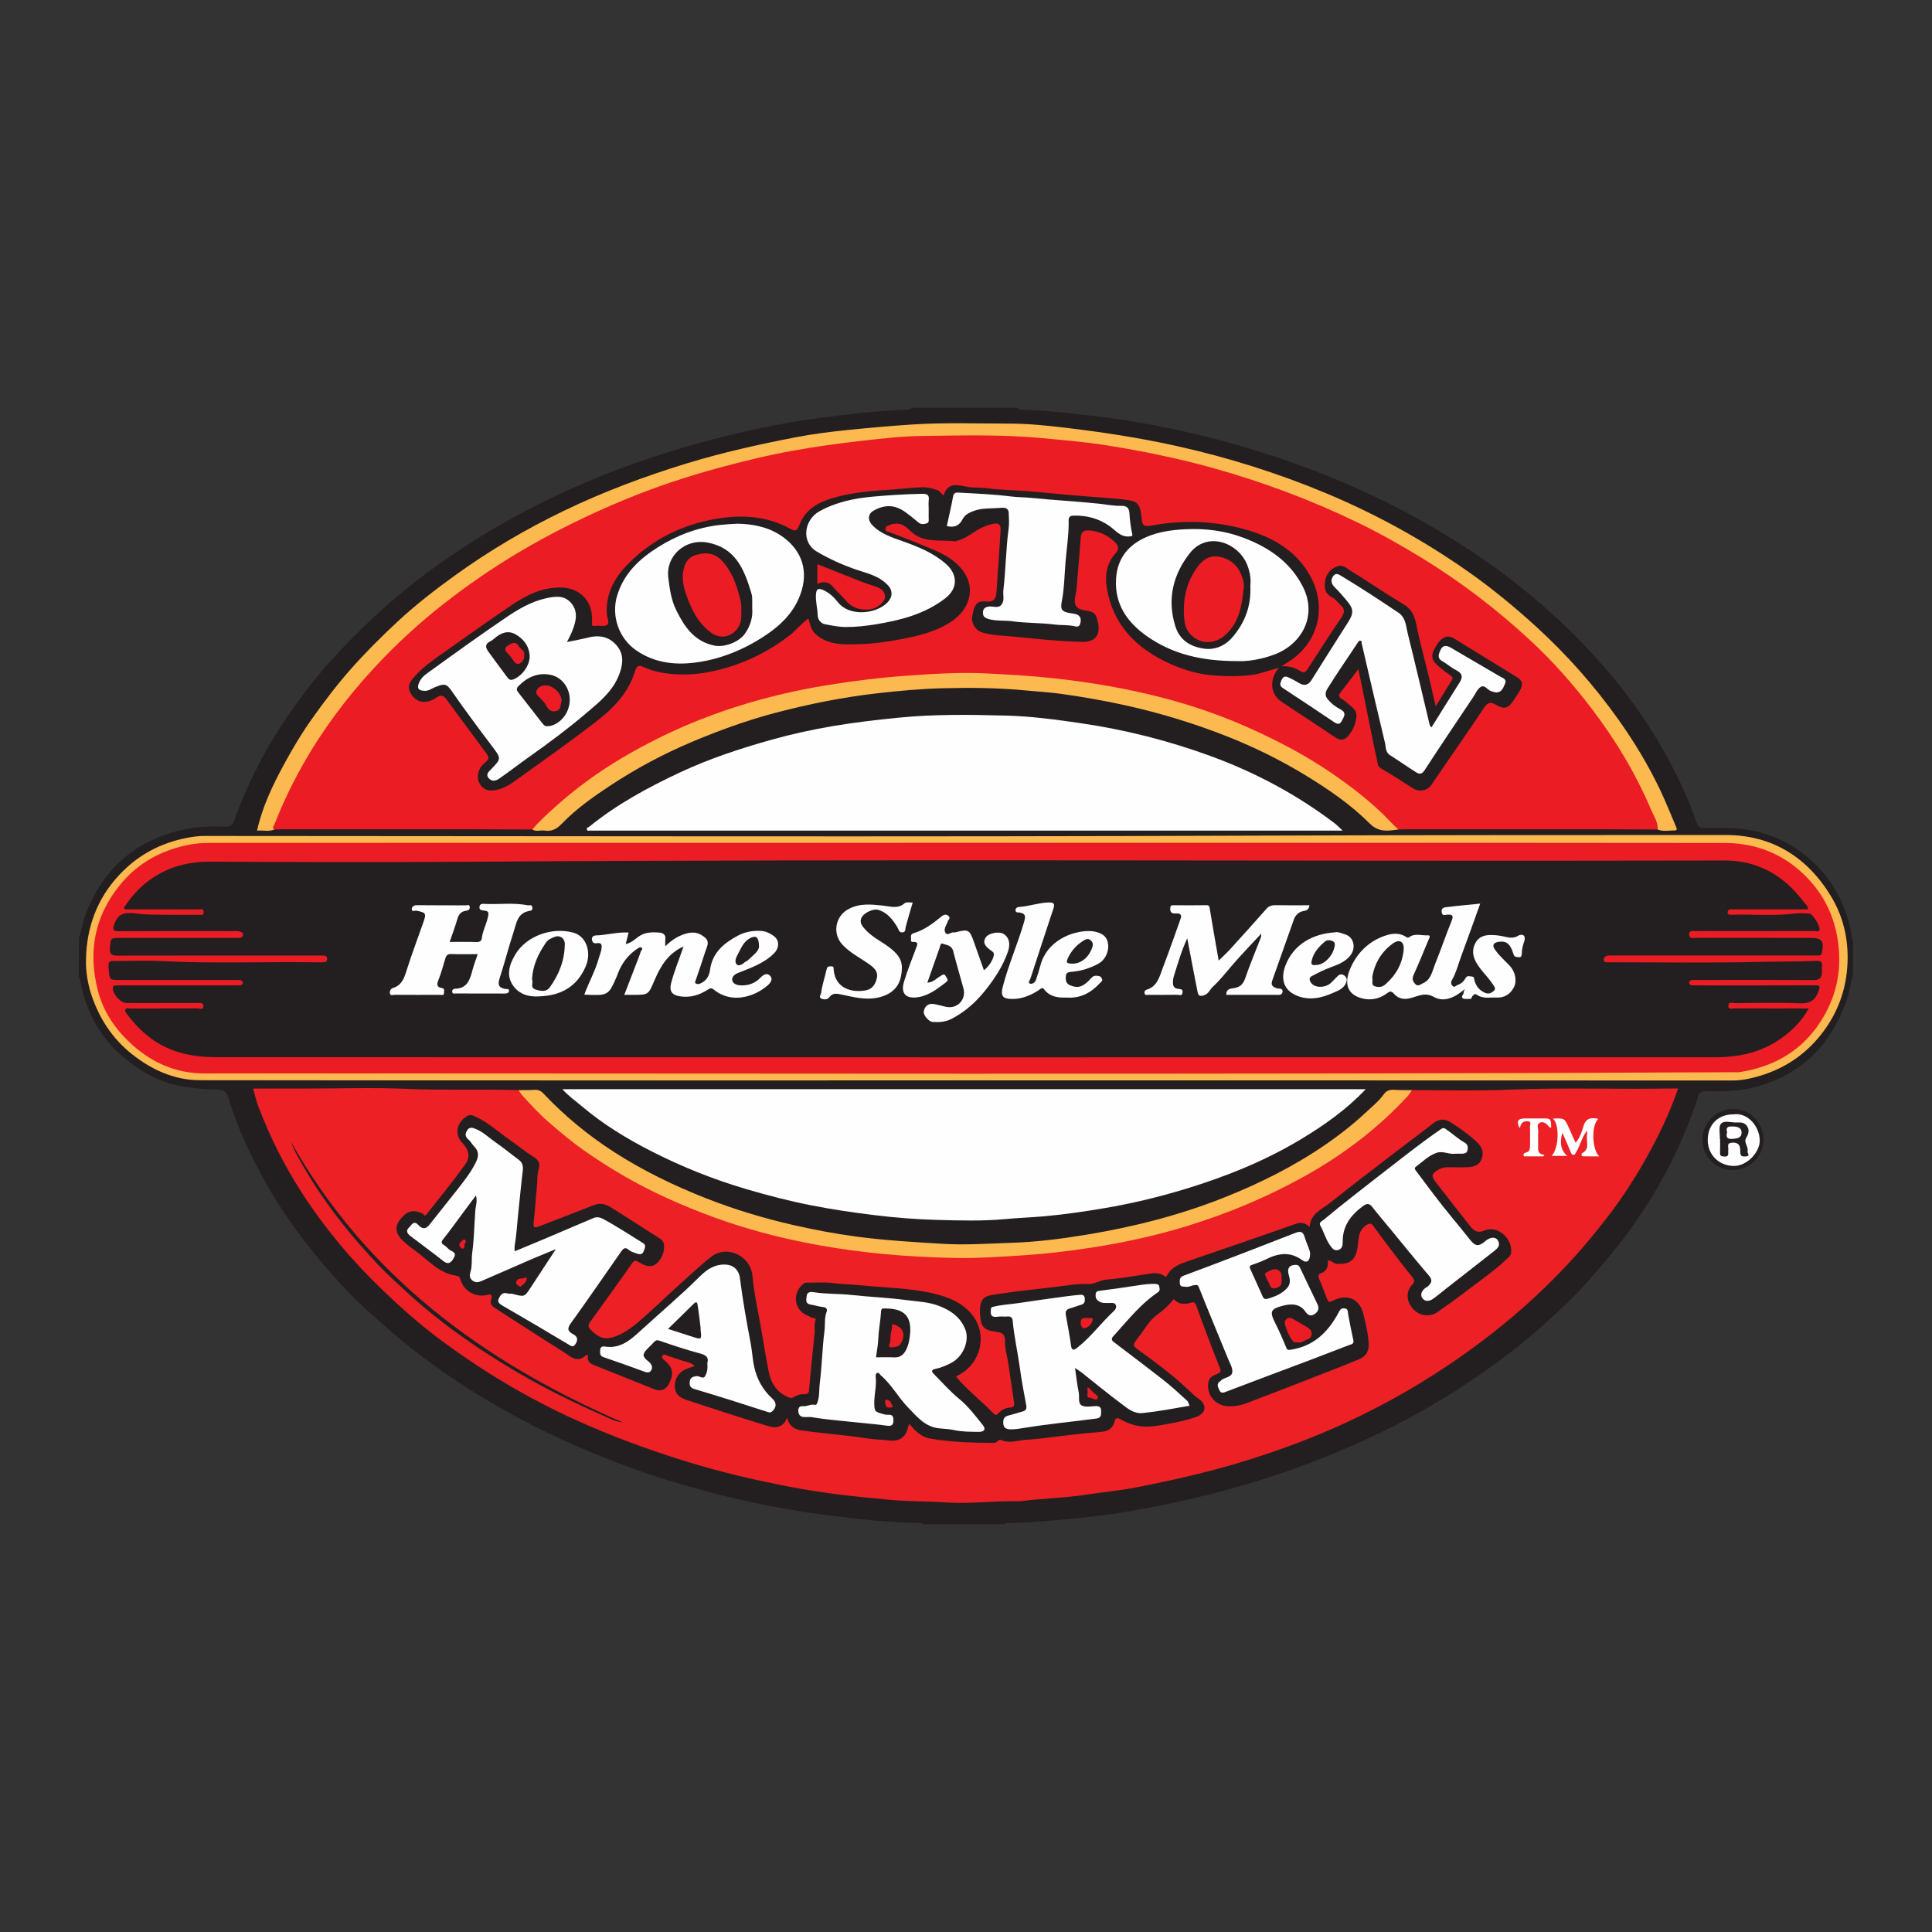 <?xml version="1.0" encoding="utf-8"?>
<!-- Generator: Adobe Illustrator 17.0.0, SVG Export Plug-In . SVG Version: 6.00 Build 0)  -->
<!DOCTYPE svg PUBLIC "-//W3C//DTD SVG 1.1//EN" "http://www.w3.org/Graphics/SVG/1.1/DTD/svg11.dtd">
<svg version="1.1" id="Layer_1" xmlns="http://www.w3.org/2000/svg" xmlns:xlink="http://www.w3.org/1999/xlink" x="0px" y="0px"
	 width="200px" height="200px" viewBox="0 0 200 200" enable-background="new 0 0 200 200" xml:space="preserve">
<rect x="0" y="0" width="200" height="200" fill="#333333" stroke="none"/>
<g>
	<path fill="#231F20" d="M8.166,97.087c0.306-0.749,0.37-1.561,0.655-2.323c1.82-4.868,5.261-7.841,10.336-8.923
		c1.376-0.293,2.776-0.313,4.174-0.269c0.489,0.015,0.724-0.119,0.904-0.62c1.208-3.364,2.781-6.552,4.713-9.564
		c1.623-2.53,3.426-4.916,5.447-7.145c2.747-3.031,5.721-5.8,8.962-8.302c4.409-3.403,9.167-6.214,14.178-8.611
		c4.121-1.971,8.395-3.547,12.771-4.868c3.25-0.981,6.542-1.781,9.869-2.433c2.32-0.455,4.662-0.795,7.015-1.057
		c2.288-0.255,4.572-0.528,6.877-0.561c0.083-0.001,0.166-0.07,0.248-0.107c0.134-0.137,0.307-0.089,0.464-0.089
		c3.386-0.003,6.771-0.003,10.157,0c0.158,0,0.331-0.048,0.464,0.089c0.106,0.118,0.249,0.115,0.389,0.117
		c2.607,0.046,5.187,0.373,7.772,0.685c3.483,0.421,6.927,1.052,10.334,1.865c5.508,1.313,10.863,3.09,16.057,5.362
		c4.861,2.127,9.465,4.706,13.825,7.714c2.296,1.584,4.464,3.34,6.555,5.196c1.559,1.385,3.043,2.847,4.453,4.37
		c2.994,3.236,5.605,6.763,7.733,10.641c1.235,2.252,2.327,4.563,3.154,6.995c0.134,0.394,0.375,0.453,0.739,0.462
		c1.352,0.032,2.701-0.062,4.057,0.116c2.347,0.308,4.447,1.169,6.297,2.619c2.657,2.083,4.228,4.834,4.888,8.131
		c0.053,0.262-0.083,0.575,0.178,0.79c0,1.171,0,2.342,0,3.513c-0.268,0.737-0.287,1.528-0.535,2.278
		c-1.682,5.095-4.995,8.393-10.323,9.539c-1.454,0.313-2.92,0.276-4.387,0.26c-0.439-0.005-0.658,0.125-0.8,0.565
		c-1.542,4.78-3.813,9.196-6.697,13.302c-1.473,2.098-3.135,4.035-4.834,5.953c-1.291,1.457-2.704,2.775-4.134,4.077
		c-2.081,1.893-4.304,3.619-6.615,5.229c-3.292,2.293-6.73,4.345-10.338,6.094c-5.118,2.482-10.418,4.489-15.915,5.987
		c-3.499,0.954-7.034,1.724-10.604,2.323c-1.988,0.334-3.995,0.576-6.008,0.757c-2.11,0.19-4.214,0.423-6.336,0.413
		c-0.119-0.001-0.232,0.026-0.304,0.136c-2.811,0-5.621,0-8.432,0c-0.111-0.165-0.285-0.137-0.445-0.139
		c-3.236-0.044-6.442-0.414-9.648-0.827c-5.518-0.71-10.921-1.921-16.234-3.557c-3.74-1.152-7.378-2.565-10.94-4.189
		c-4.079-1.861-7.976-4.039-11.68-6.559c-2.403-1.635-4.721-3.382-6.883-5.336c-1.228-1.11-2.498-2.177-3.636-3.381
		c-3.319-3.51-6.312-7.268-8.671-11.505c-1.546-2.775-2.884-5.641-3.798-8.688c-0.174-0.579-0.425-0.788-1.06-0.807
		c-2.544-0.077-5.059-0.335-7.339-1.644c-3.818-2.192-6.215-5.383-6.947-9.766c-0.014-0.083-0.084-0.156-0.128-0.233
		C8.166,99.804,8.166,98.445,8.166,97.087z"/>
	<path fill="#231F20" d="M179.409,114.793c1.767,0.001,3.149,1.419,3.15,3.23c0.001,1.653-1.463,3.091-3.152,3.094
		c-1.8,0.003-3.179-1.379-3.172-3.181C176.242,116.224,177.688,114.792,179.409,114.793z"/>
	<path fill="#EC2025" d="M146.159,112.849c3.372-0.008,6.749,0.093,10.115-0.047c5.544-0.232,11.086-0.022,16.628-0.121
		c0.251-0.004,0.502-0.001,0.813-0.001c-0.817,2.396-1.864,4.603-3.04,6.739c-1.3,2.362-2.756,4.635-4.419,6.763
		c-1.026,1.312-2.078,2.603-3.193,3.845c-0.984,1.095-2.005,2.152-3.059,3.176c-2.762,2.682-5.738,5.104-8.895,7.309
		c-3.565,2.489-7.315,4.66-11.245,6.512c-3.689,1.739-7.503,3.153-11.409,4.342c-3.548,1.08-7.157,1.88-10.785,2.603
		c-1.693,0.337-3.424,0.478-5.132,0.745c-2.311,0.362-4.653,0.403-6.97,0.693c-0.046,0.006-0.094,0.004-0.14,0.003
		c-2.476-0.063-4.949,0.295-7.422,0.126c-1.974-0.135-3.955-0.096-5.922-0.279c-3.331-0.309-6.664-0.65-9.952-1.275
		c-3.77-0.717-7.51-1.571-11.182-2.718c-3.872-1.21-7.668-2.595-11.364-4.275c-5.085-2.31-9.838-5.168-14.291-8.518
		c-2-1.504-3.869-3.175-5.683-4.914c-3.173-3.042-5.969-6.379-8.355-10.065c-1.835-2.836-3.338-5.84-4.533-8.998
		c-0.216-0.572-0.339-1.18-0.515-1.808c1.898,0,3.747,0,5.596,0c3.419,0,6.844-0.119,10.256,0.031
		c3.881,0.171,7.76,0.012,11.638,0.132c0.31,0.131,0.545,0.357,0.766,0.603c4.035,4.513,9.016,7.689,14.447,10.235
		c6.902,3.237,14.193,4.997,21.748,5.769c2.281,0.233,4.565,0.347,6.858,0.428c7.964,0.281,15.797-0.593,23.474-2.681
		c7.432-2.021,14.342-5.178,20.421-9.996c1.435-1.138,2.693-2.462,3.979-3.758C145.623,113.215,145.849,112.98,146.159,112.849z"/>
	<path fill="#EC1C24" d="M171.598,85.867c-1.892-0.007-3.784-0.02-5.676-0.021c-6.775-0.003-13.55-0.001-20.325,0
		c-0.28,0-0.56,0.014-0.84,0.021c-0.285,0.019-0.482-0.134-0.667-0.326c-3.52-3.647-7.668-6.428-12.169-8.69
		c-4.751-2.387-9.748-4.088-14.962-5.152c-3.628-0.74-7.283-1.258-10.979-1.505c-2.568-0.172-5.137-0.342-7.71-0.251
		c-9.084,0.319-17.991,1.587-26.458,5.103c-5.268,2.188-10.163,4.988-14.389,8.873c-0.569,0.523-1.166,1.012-1.669,1.603
		c-0.17,0.2-0.361,0.37-0.653,0.346c-2.079-0.007-4.158-0.02-6.236-0.021c-6.541-0.003-13.082-0.001-19.624,0
		c-0.28,0-0.56,0.014-0.84,0.021c-0.505-0.234-0.205-0.596-0.098-0.871c0.787-2.035,1.751-3.99,2.818-5.889
		c2.799-4.983,6.38-9.361,10.55-13.247c4.721-4.399,9.989-8.037,15.717-11.01c4.019-2.086,8.159-3.893,12.464-5.299
		c6.274-2.049,12.691-3.43,19.256-4.176c5.111-0.581,10.239-0.705,15.355-0.486c11.186,0.479,21.993,2.802,32.317,7.215
		c7.421,3.172,14.235,7.321,20.297,12.663c5.653,4.981,10.226,10.798,13.477,17.62c0.423,0.888,0.806,1.795,1.133,2.723
		C171.773,85.347,172.046,85.669,171.598,85.867z"/>
	<path fill="#FEFEFE" d="M141.38,112.753c-1.989,2.103-4.282,3.72-6.702,5.177c-3.768,2.269-7.812,3.889-12.008,5.163
		c-2.738,0.831-5.51,1.498-8.334,1.973c-2.079,0.35-4.156,0.661-6.258,0.844c-1.336,0.117-2.677,0.166-4.008,0.289
		c-2.357,0.218-4.715,0.148-7.065,0.085c-2.183-0.058-4.368-0.234-6.546-0.502c-2.179-0.268-4.345-0.585-6.497-1.01
		c-2.269-0.448-4.504-1.027-6.722-1.681c-3.417-1.007-6.709-2.328-9.875-3.948c-2.533-1.296-4.957-2.778-7.138-4.629
		c-0.644-0.547-1.35-1.023-2.006-1.761C85.994,112.753,113.646,112.753,141.38,112.753z"/>
	<path fill="#FEFEFE" d="M138.988,85.985c-0.423,0-0.673,0-0.923,0c-25.521,0-51.041,0-76.562,0c-0.094,0-0.191,0.017-0.28-0.004
		c-0.164-0.038-0.417,0.128-0.475-0.13c-0.038-0.167,0.184-0.215,0.305-0.314c2.831-2.291,6.007-4.011,9.281-5.549
		c3.074-1.443,6.295-2.507,9.564-3.419c2.078-0.58,4.182-1.043,6.308-1.403c2.259-0.383,4.532-0.644,6.815-0.872
		c3.724-0.372,7.453-0.312,11.174-0.215c2.537,0.066,5.073,0.406,7.6,0.774c4.645,0.676,9.168,1.814,13.56,3.426
		c4.594,1.686,8.891,3.973,12.802,6.943C138.406,85.411,138.619,85.644,138.988,85.985z"/>
	<path fill="#FCB94F" d="M100.071,111.842c-26.464,0-52.927,0.013-79.391-0.021c-2.619-0.003-4.94-1.057-6.998-2.679
		c-1.994-1.571-3.325-3.592-4.157-5.97c-0.438-1.251-0.65-2.567-0.623-3.856c0.067-3.317,1.134-6.279,3.453-8.756
		c1.929-2.06,4.275-3.301,7.009-3.827c0.578-0.111,1.18-0.194,1.79-0.194c36.463,0.01,72.927,0.105,109.39-0.035
		c16.033-0.061,32.065-0.06,48.098-0.064c4.767-0.001,8.444,2.265,10.918,6.369c1.267,2.102,1.793,4.427,1.695,6.857
		c-0.11,2.724-1,5.199-2.691,7.367c-1.934,2.48-4.48,3.976-7.523,4.632c-0.529,0.114-1.085,0.187-1.65,0.187
		C152.951,111.84,126.511,111.842,100.071,111.842z"/>
	<path fill="#FCB94F" d="M171.598,85.867c0.058-0.75-0.383-1.352-0.651-1.985c-1.617-3.819-3.746-7.346-6.264-10.636
		c-1.871-2.444-3.903-4.753-6.156-6.849c-3.504-3.26-7.29-6.162-11.379-8.662c-2.179-1.333-4.403-2.58-6.703-3.691
		c-4.807-2.322-9.786-4.178-14.933-5.609c-3.592-0.999-7.234-1.741-10.905-2.328c-2.261-0.361-4.551-0.547-6.836-0.76
		c-4.107-0.383-8.217-0.27-12.323-0.217c-2.029,0.026-4.068,0.259-6.098,0.486c-2.416,0.271-4.82,0.602-7.211,1.031
		c-2.593,0.465-5.153,1.087-7.696,1.777c-3.308,0.898-6.559,1.972-9.726,3.282c-3.864,1.598-7.611,3.434-11.203,5.584
		c-2.607,1.56-5.103,3.284-7.494,5.149c-2.612,2.037-5.052,4.282-7.301,6.715c-2.856,3.09-5.369,6.449-7.43,10.121
		c-1.09,1.942-2.057,3.956-2.865,6.037c-0.058,0.149-0.298,0.364-0.021,0.555c-0.58,0.257-1.179,0.054-1.794,0.122
		c0.539-2.434,1.581-4.618,2.728-6.745c0.901-1.67,1.872-3.306,2.976-4.859c1.254-1.763,2.554-3.482,3.99-5.106
		c1.535-1.736,3.175-3.368,4.864-4.94c1.867-1.737,3.89-3.3,5.965-4.795c3.563-2.568,7.333-4.785,11.28-6.684
		c4.079-1.962,8.308-3.549,12.643-4.876c3.722-1.139,7.508-1.98,11.318-2.717c1.776-0.344,3.583-0.571,5.393-0.754
		c2.254-0.227,4.505-0.433,6.768-0.575c3.318-0.207,6.633-0.09,9.948-0.086c1.892,0.002,3.791,0.188,5.673,0.411
		c3.914,0.466,7.807,1.053,11.665,1.912c5.301,1.18,10.455,2.797,15.454,4.886c5.212,2.178,10.148,4.901,14.768,8.157
		c2.429,1.712,4.724,3.599,6.928,5.607c3.214,2.929,6.068,6.151,8.586,9.693c1.599,2.249,3.014,4.599,4.215,7.075
		c0.628,1.294,1.149,2.639,1.718,3.961c0.074,0.171,0.185,0.416-0.115,0.411C172.782,85.958,172.176,86.12,171.598,85.867z"/>
	<path fill="#FCB94F" d="M55.102,85.867c0.71-0.831,1.512-1.563,2.324-2.295c2.127-1.914,4.42-3.593,6.874-5.054
		c3.8-2.262,7.813-4.057,12.028-5.389c3.043-0.962,6.14-1.689,9.295-2.201c2.768-0.449,5.54-0.788,8.339-0.986
		c2.701-0.19,5.403-0.367,8.102-0.231c2.336,0.117,4.675,0.249,7.009,0.502c3.824,0.416,7.601,1.061,11.316,2.026
		c3.023,0.785,5.976,1.805,8.838,3.082c3.096,1.382,6.084,2.952,8.874,4.886c1.755,1.217,3.438,2.517,4.987,3.999
		c0.567,0.543,1.081,1.138,1.669,1.659c-1.062,0.158-2.026,0.325-2.969-0.618c-1.936-1.936-4.194-3.49-6.532-4.922
		c-2.604-1.594-5.328-2.945-8.162-4.068c-3.42-1.354-6.925-2.428-10.523-3.227c-2.238-0.497-4.492-0.893-6.755-1.206
		c-1.182-0.163-2.393-0.229-3.586-0.345c-2.907-0.282-5.815-0.306-8.723-0.23c-2.213,0.058-4.422,0.264-6.629,0.513
		c-3.56,0.402-7.056,1.1-10.513,2.004c-2.984,0.78-5.877,1.831-8.722,3.028c-2.985,1.256-5.824,2.78-8.519,4.561
		c-1.765,1.167-3.501,2.395-4.976,3.927c-0.516,0.536-1.038,0.815-1.764,0.7C55.959,85.917,55.509,86.131,55.102,85.867z"/>
	<path fill="#FCB94F" d="M146.159,112.849c-0.129,0.191-0.235,0.403-0.389,0.571c-3.111,3.385-6.726,6.117-10.736,8.352
		c-3.824,2.131-7.837,3.809-12.011,5.106c-3.25,1.01-6.566,1.732-9.928,2.259c-2.566,0.402-5.139,0.696-7.734,0.849
		c-2.093,0.123-4.188,0.278-6.279,0.241c-2.579-0.047-5.164-0.175-7.731-0.423c-4.238-0.409-8.433-1.121-12.548-2.235
		c-3.312-0.897-6.522-2.081-9.654-3.494c-3.099-1.399-6.019-3.094-8.792-5.05c-1.252-0.883-2.414-1.874-3.575-2.875
		c-0.94-0.811-1.762-1.721-2.602-2.623c-0.194-0.208-0.354-0.428-0.48-0.678c0.538-0.008,1.078,0.009,1.613-0.031
		c0.411-0.031,0.691,0.113,0.971,0.41c2.165,2.297,4.584,4.284,7.239,5.999c3.032,1.96,6.258,3.52,9.609,4.836
		c2.915,1.145,5.907,2.047,8.958,2.745c2.165,0.495,4.346,0.909,6.551,1.203c2.984,0.398,5.98,0.571,8.984,0.751
		c2.363,0.142,4.7-0.03,7.039-0.104c2.57-0.08,5.147-0.407,7.689-0.823c4.899-0.801,9.696-2.013,14.33-3.852
		c3.72-1.476,7.271-3.245,10.568-5.519c1.462-1.009,2.853-2.098,4.152-3.316c0.641-0.601,1.331-1.145,1.846-1.868
		c0.268-0.375,0.626-0.497,1.087-0.464C144.941,112.86,145.551,112.841,146.159,112.849z"/>
	<path fill="#FEFEFE" d="M179.464,115.355c1.491-0.2,2.681,1.269,2.704,2.697c0.019,1.194-1.285,2.664-2.701,2.647
		c-1.573-0.019-2.736-1.218-2.681-2.795C176.839,116.38,177.868,115.355,179.464,115.355z"/>
	<path fill="#231F20" d="M137.455,130.485c0.036,0.596-0.067,1.093-0.692,1.312c-0.311,0.109-0.333,0.312-0.203,0.612
		c0.294,0.675,0.546,1.369,0.819,2.053c0.113,0.284,0.18,0.406,0.576,0.197c1.265-0.664,2.736-0.447,3.183,1.388
		c0.247,1.012,0.494,2.005,0.546,3.055c0.041,0.829-0.319,1.329-1.015,1.619c-1.339,0.557-2.692,1.082-4.044,1.609
		c-2.489,0.969-4.979,1.936-7.475,2.888c-0.628,0.24-1.277,0.376-1.966,0.359c-1.342-0.033-2.296-1.136-2.101-2.452
		c0.084-0.566,0.531-0.731,0.945-0.908c0.351-0.15,0.389-0.258,0.239-0.637c-0.841-2.118-1.648-4.251-2.419-6.396
		c-0.147-0.408-0.284-0.425-0.636-0.311c-0.623,0.201-1.219,0.149-1.71-0.387c-0.504,0.627-1.059,1.149-1.714,1.615
		c-0.846,0.602-1.338,1.583-1.986,2.396c-0.63,0.791-0.582,0.804,0.308,1.44c1.904,1.36,3.745,2.799,5.427,4.432
		c0.198,0.192,0.433,0.346,0.651,0.516c0.841,0.657,0.537,1.453-0.29,1.762c-0.95,0.355-1.944,0.565-2.941,0.745
		c-0.612,0.11-1.227,0.227-1.846,0.277c-1.089,0.089-2.116-0.171-3.061-0.713c-0.336-0.193-0.564-0.253-0.678,0.207
		c-0.178,0.719-0.689,1.005-1.386,1.065c-1.015,0.088-2.029,0.182-3.041,0.294c-1.56,0.172-3.115,0.428-4.68,0.518
		c-0.861,0.049-1.729,0.43-2.611,0.034c-0.284-0.127-0.445,0.296-0.761,0.294c-2.231-0.012-4.461-0.068-6.663-0.461
		c-0.887-0.159-1.496-0.798-2.106-1.52c-0.173,0.443-0.205,0.842-0.47,1.17c-0.7,0.869-1.636,0.511-2.472,0.479
		c-1.057-0.04-2.106-0.251-3.16-0.374c-1.698-0.198-3.403-0.351-5.095-0.592c-0.653-0.093-1.237-0.427-1.45-1.314
		c-0.398,1.071-1.221,1.093-1.93,0.88c-2.821-0.847-5.614-1.786-8.417-2.692c-0.701-0.227-1.268-0.59-1.271-1.428
		c-0.003-0.933,0.505-1.59,1.432-1.896c0.196-0.065,0.392-0.127,0.622-0.202c-0.408-0.426-0.986-0.445-1.485-0.632
		c-0.431-0.162-0.879-0.278-1.31-0.439c-0.2-0.075-0.416-0.227-0.553,0.014c-0.116,0.205,0.077,0.33,0.242,0.471
		c0.841,0.717,0.958,1.331,0.488,2.338c-0.312,0.667-0.857,0.915-1.535,0.647c-2.12-0.838-4.233-1.696-6.351-2.54
		c-0.457-0.182-0.639-0.514-0.542-0.975c-0.103-0.024-0.168-0.057-0.184-0.04c-0.95,0.956-1.686,0.095-2.396-0.345
		c-2.293-1.421-4.544-2.909-6.818-4.362c-0.419-0.268-0.832-0.485-0.601-1.118c0.073-0.199,0.079-0.535-0.373-0.406
		c-1.166,0.332-2.436-0.327-2.799-1.488c-0.097-0.309-0.16-0.445-0.505-0.494c-1.703-0.245-2.791-1.529-4.077-2.476
		c-0.483-0.356-0.968-0.718-1.404-1.129c-0.736-0.695-0.842-1.405-0.406-2.029c0.904-1.296,1.585-1.128,2.451-0.798
		c0.111,0.042,0.155,0.403,0.409,0.081c1.344-1.705,2.717-3.386,3.987-5.148c0.601-0.833,0.351-1.571-0.29-2.239
		c-0.919-0.96-0.482-2.179,0.455-2.751c0.401-0.245,0.648-0.074,0.938,0.054c1.281,0.568,2.291,1.542,3.43,2.324
		c0.874,0.601,1.689,1.292,2.587,1.85c0.491,0.305,0.658,0.694,0.513,1.15c-0.217,0.683-0.139,1.385-0.214,2.068
		c-0.132,1.194-0.191,2.401-0.333,3.598c-0.063,0.531,0.182,0.502,0.539,0.363c1.911-0.741,3.827-1.471,5.733-2.227
		c0.634-0.251,1.206-0.076,1.716,0.24c1.705,1.055,3.383,2.156,5.076,3.231c0.32,0.203,0.449,0.447,0.447,0.843
		c-0.002,0.62-0.229,1.125-0.61,1.575c-0.479,0.567-1.112,0.591-1.985,0.047c-0.32-0.199-0.46-0.283-0.737,0.117
		c-1.42,2.047-2.893,4.055-4.346,6.079c-0.197,0.274-0.205,0.49,0.071,0.772c0.995,1.021,1.697,1.14,3.043,0.498
		c0.783-0.373,1.456-0.904,2.098-1.457c1.215-1.048,2.365-2.172,3.556-3.248c1.24-1.12,2.454-2.276,3.76-3.316
		c1.649-1.313,4.128-0.122,4.302,2.004c0.144,1.761,0.56,3.5,0.861,5.248c0.261,1.52,0.508,3.043,0.801,4.557
		c0.235,1.214,0.814,2.188,2.026,2.704c0.24,0.102,0.347,0.131,0.58-0.005c0.289-0.169,0.656-0.321,0.975-0.297
		c0.655,0.049,0.601-0.314,0.64-0.767c0.153-1.82,0.349-3.636,0.54-5.453c0.051-0.483-0.073-0.971,0.103-1.455
		c0.091-0.25-0.189-0.171-0.319-0.231c-0.514-0.239-1.04-0.4-1.404-0.942c-0.603-0.898-0.256-1.969,0.365-2.496
		c0.126-0.107,0.238-0.209,0.423-0.207c0.866,0.009,1.744-0.08,2.596,0.031c1.014,0.132,2.033,0.137,3.046,0.242
		c2.527,0.262,5.087,0.269,7.572,0.863c1.55,0.371,3.026,0.984,4.017,2.301c1.501,1.995,0.811,4.865-1.393,6.076
		c-0.121,0.067-0.264,0.098-0.336,0.252c1.178,1.384,2.628,2.5,3.891,3.806c0.187,0.193,0.286,0.132,0.44-0.027
		c0.348-0.358,0.756-0.606,1.277-0.619c0.302-0.008,0.417-0.202,0.379-0.472c-0.193-1.369-0.393-2.737-0.599-4.105
		c-0.117-0.774-0.368-1.55-0.342-2.318c0.029-0.843-0.492-0.884-1.029-0.961c-1.178-0.168-1.466-0.531-1.547-1.704
		c-0.145-2.107,0.675-2.003,2.124-2.226c1.824-0.281,3.664-0.459,5.496-0.677c1.188-0.141,2.372-0.372,3.595-0.322
		c0.614,0.025,1.211-0.413,1.896-0.463c1.308-0.096,2.606-0.327,3.905-0.524c0.709-0.108,1.416-0.302,2.07,0.172
		c0.141,0.102,0.225,0.017,0.275-0.082c0.457-0.895,1.338-1.183,2.184-1.478c3.697-1.289,7.411-2.528,11.098-3.846
		c0.596-0.213,0.989-0.112,1.47,0.309c0.084-1.407,1.273-1.817,2.116-2.494c2.197-1.761,4.44-3.463,6.672-5.18
		c1.335-1.027,2.692-2.025,4.018-3.062c0.598-0.468,1.177-0.479,1.795-0.09c0.939,0.592,1.838,1.242,2.656,1.991
		c0.665,0.61,0.816,1.249,0.481,1.933c-0.307,0.627-0.929,0.704-1.54,0.724c-0.632,0.021-1.265,0.016-1.897,0
		c-0.337-0.009-0.634,0.064-0.93,0.228c-0.755,0.419-0.829,0.66-0.314,1.324c1.174,1.515,2.352,3.027,3.545,4.527
		c0.384,0.482,0.731,0.797,1.517,0.464c1.336-0.567,2.911,0.857,2.732,2.312c-0.034,0.273-0.203,0.412-0.365,0.568
		c-1.352,1.306-2.911,2.354-4.394,3.497c-0.931,0.717-1.893,1.395-2.855,2.069c-0.796,0.557-1.868,0.41-2.522-0.312
		c-0.726-0.803-0.784-1.796-0.078-2.547c0.303-0.323,0.162-0.539-0.025-0.774c-1.381-1.733-2.729-3.491-4.025-5.289
		c-0.188-0.261-0.336-0.298-0.674-0.099c-0.884,0.519-0.827,1.398-0.934,2.19c-0.191,1.423-0.724,1.893-2.152,1.841
		C138.034,130.815,137.86,130.468,137.455,130.485z"/>
	<path fill="#231F20" d="M30.139,118.241c7.827,13.853,19.862,22.726,34.33,29.008c-0.895-0.099-1.502-0.478-2.125-0.752
		c-2.978-1.31-5.891-2.746-8.706-4.391c-2.69-1.572-5.285-3.279-7.749-5.174c-1.429-1.099-2.816-2.261-4.136-3.501
		c-0.815-0.766-1.654-1.507-2.426-2.316c-3.168-3.323-5.998-6.902-8.239-10.926C30.736,119.555,30.368,118.933,30.139,118.241z"/>
	<path fill="#FEFEFE" d="M162.237,119.66c-0.59,0-1.081,0-1.62,0c0.788-0.783,0.835-3.363,0.121-3.86
		c1.22-0.06,1.219-0.059,1.696,1.012c0.216,0.486,0.438,0.97,0.673,1.49c0.431-0.516,0.636-1.121,0.802-1.685
		c0.265-0.901,0.818-0.953,1.55-0.792c-0.732,0.635-0.678,3.16,0.091,3.881c-0.555,0-1.111,0.013-1.666-0.007
		c-0.201-0.007-0.197-0.268-0.12-0.308c0.883-0.458,0.405-1.272,0.524-1.926c0.019-0.104,0.003-0.215,0.003-0.424
		c-0.558,0.715-0.695,1.522-1.107,2.19c-0.086,0.14-0.122,0.326-0.309,0.319c-0.183-0.007-0.23-0.183-0.295-0.339
		c-0.268-0.649-0.554-1.29-0.84-1.949C161.43,118.282,161.574,119.069,162.237,119.66z"/>
	<path fill="#FEFEFE" d="M159.771,119.709c-0.613,0-1.226,0.002-1.838-0.002c-0.083-0.001-0.199,0.027-0.219-0.107
		c-0.021-0.138,0.07-0.248,0.175-0.266c0.551-0.094,0.499-0.508,0.5-0.897c0.002-0.585,0.02-1.171-0.01-1.754
		c-0.011-0.21,0.199-0.574-0.211-0.609c-0.319-0.028-0.646,0.073-0.759,0.451c-0.026,0.087-0.012,0.185-0.125,0.218
		c-0.322-0.665-0.154-0.959,0.558-0.963c0.608-0.004,1.217-0.001,1.825-0.001c0.885,0,0.885,0,0.913,0.951
		c-0.045,0.004-0.113,0.029-0.131,0.009c-0.292-0.326-0.614-0.736-1.078-0.501c-0.338,0.171-0.108,0.633-0.133,0.961
		c-0.033,0.442-0.005,0.888-0.009,1.333c-0.005,0.45-0.104,0.944,0.644,1.015C159.84,119.6,159.805,119.654,159.771,119.709z"/>
	<path fill="#231F20" d="M140.622,69.265c-0.645,0.844-1.215,1.598-1.794,2.344c-0.225,0.29-0.338,0.522,0.09,0.755
		c0.28,0.152,0.506,0.402,0.763,0.598c0.786,0.601,0.876,0.949,0.603,1.905c-0.138,0.482-0.38,0.906-0.68,1.274
		c-0.34,0.417-0.765,0.61-1.331,0.225c-1.868-1.27-3.773-2.487-5.646-3.749c-1.136-0.766-1.258-2.295-0.237-3.483
		c-1.019,0.249-1.909,0.629-2.877,0.744c-1.285,0.153-2.572,0.148-3.843,0.049c-1.586-0.123-3.126-0.57-4.583-1.23
		c-3.414-1.546-5.847-3.964-6.505-7.78c-0.216-1.253-0.066-2.559,0.872-3.6c0.423-0.469,0.376-0.832-0.115-1.267
		c-0.777-0.689-1.616-1.1-2.673-1.141c-0.576-0.022-0.745,0.249-0.784,0.703c-0.153,1.778-0.274,3.558-0.437,5.334
		c-0.055,0.599-0.348,1.266-0.052,1.775c0.286,0.493,1.027,0.427,1.563,0.607c0.529,0.178,0.565,0.608,0.673,1.015
		c0.355,1.338-0.23,2.131-1.585,2.103c-2.342-0.048-4.669-0.302-6.999-0.535c-1.15-0.115-2.312-0.107-3.426-0.458
		c-0.658-0.207-1.097-0.992-0.976-1.657c0.23-1.264,0.488-1.626,1.451-1.533c0.867,0.083,1.016-0.367,1.062-1.007
		c0.15-2.106,0.293-4.212,0.424-6.32c0.041-0.659-0.187-0.846-0.84-0.694c-0.701,0.163-1.346,0.462-1.947,0.866
		c-0.516,0.347-1.037,0.695-1.658,0.843c-0.089,0.021-0.177,0.101-0.257,0.09c-1.576-0.212-3.29,0.241-4.637-1.078
		c-0.42-0.411-0.931-0.867-1.645-0.736c-0.135,0.025-0.291,0.018-0.4,0.087c-0.197,0.124-0.552,0.095-0.539,0.446
		c0.012,0.322,0.321,0.285,0.523,0.366c1.603,0.643,3.232,1.228,4.804,1.939c1.244,0.564,2.401,1.327,3.056,2.592
		c0.822,1.587,0.198,3.435-1.376,4.558c-1.63,1.163-3.501,1.587-5.407,1.959c-1.5,0.293-3.024,0.478-4.537,0.517
		c-1.497,0.039-3.076,0.079-4.324-1.078c-0.454-0.421-0.532-0.989-0.713-1.586c-0.765,0.546-1.302,1.257-2,1.794
		c-1.946,1.498-4.088,2.593-6.431,3.293c-1.625,0.485-3.292,0.769-4.991,0.699c-1.222-0.05-2.441-0.216-3.57-0.732
		c-0.502-0.23-0.765-0.255-0.957,0.393c-0.628,2.118-2.09,3.701-3.748,5.006c-2.844,2.237-5.825,4.299-8.76,6.42
		c-0.558,0.403-1.165,0.729-1.856,0.878c-0.81,0.175-1.381-0.044-1.746-0.711c-0.323-0.588-0.14-1.466,0.407-1.959
		c0.694-0.625,0.687-0.62,0.109-1.397c-1.321-1.777-2.637-3.557-3.949-5.34c-0.297-0.404-0.573-0.466-1.023-0.153
		c-1.112,0.773-2.215,0.503-2.719-0.586c-0.348-0.754,0.146-1.248,0.563-1.708c0.858-0.949,1.926-1.663,2.96-2.401
		c2.308-1.648,4.63-3.278,6.975-4.871c1.562-1.061,3.217-1.887,5.199-1.831c1.821,0.051,3.127,1.322,3.141,3.162
		c0.001,0.187,0.01,0.375-0.001,0.562c-0.013,0.243,0.053,0.284,0.311,0.242c0.411-0.066,0.944,0.109,1.229-0.094
		c0.322-0.229,0.007-0.759-0.013-1.151c-0.132-2.544,1.195-4.307,2.97-5.89c2.267-2.023,4.903-3.271,7.86-3.851
		c2.813-0.552,5.579-0.488,8.168,0.935c0.512,0.281,0.698,0.249,0.92-0.349c0.675-1.815,2.236-2.526,3.97-2.969
		c1.709-0.436,3.453-0.605,5.208-0.709c1.133-0.068,2.261-0.208,3.394-0.265c0.597-0.03,1.19,0.095,1.761,0.301
		c0.256,0.092,0.339,0.356,0.62,0.538c0.425-1.419,1.473-1.064,2.469-0.886c0.663,0.119,1.337,0.057,2.012,0.145
		c1.447,0.188,2.916,0.199,4.373,0.318c2.03,0.165,4.055,0.391,6.086,0.537c1.179,0.085,2.357,0.166,3.533,0.29
		c1.593,0.169,1.86,0.342,2.02,1.946c0.073,0.731,0.174,0.922,1.012,0.77c3.444-0.625,6.892-0.485,10.241,0.557
		c2.657,0.826,4.956,2.277,6.287,4.821c1.638,3.131,0.8,6.926-2.641,8.925c-0.096,0.056-0.188,0.12-0.413,0.264
		c0.811-0.047,1.423,0.174,1.987,0.518c0.306,0.186,0.492,0.117,0.676-0.168c1.177-1.819,2.339-3.648,3.56-5.438
		c0.357-0.524,0.302-0.878-0.123-1.265c-0.287-0.261-0.529-0.608-0.863-0.777c-0.798-0.403-0.839-1.094-0.704-1.787
		c0.132-0.678,0.552-1.188,1.268-1.431c0.554-0.188,0.903,0.184,1.265,0.408c1.883,1.164,3.709,2.422,5.611,3.553
		c0.977,0.581,1.168,1.507,1.355,2.438c0.382,1.897,0.933,3.751,1.361,5.636c0.176,0.774,0.356,1.548,0.565,2.457
		c0.594-0.962,1.118-1.821,1.653-2.672c0.162-0.257,0.1-0.38-0.153-0.549c-0.479-0.32-0.941-0.676-1.362-1.068
		c-0.584-0.545-0.629-1.02-0.221-1.734c0.159-0.279,0.321-0.574,0.548-0.792c0.41-0.394,0.871-0.558,1.434-0.207
		c2.173,1.352,4.365,2.672,6.538,4.025c0.583,0.363,0.632,0.76,0.254,1.41c-0.186,0.319-0.396,0.624-0.598,0.933
		c-0.56,0.858-0.972,1.014-1.828,0.513c-0.609-0.357-0.89-0.263-1.285,0.331c-1.774,2.668-3.623,5.287-5.42,7.94
		c-0.44,0.649-1.318,0.736-1.863,0.391c-1.111-0.703-2.208-1.431-3.351-2.078c-0.384-0.217-0.343-0.552-0.405-0.822
		c-0.36-1.57-0.662-3.152-0.982-4.731C141.263,72.453,140.953,70.904,140.622,69.265z"/>
	<path fill="#EC1C24" d="M100.146,87.25c26.135,0,52.27-0.013,78.405,0.015c3.479,0.004,6.491,1.322,8.834,3.924
		c1.682,1.868,2.631,4.091,2.927,6.626c0.339,2.899-0.295,5.541-1.855,7.952c-1.969,3.044-4.86,4.682-8.407,5.225
		c-0.138,0.021-0.281,0.006-0.421,0.007c-0.351,0.001-0.703-0.001-1.054,0c-52.473,0.264-104.947,0.098-157.421,0.124
		c-2.938,0.001-5.498-1.126-7.664-3.149c-1.622-1.515-2.812-3.298-3.362-5.44c-1.012-3.942-0.375-7.574,2.2-10.812
		c1.896-2.384,4.384-3.734,7.331-4.295c0.658-0.125,1.34-0.169,2.011-0.169C47.829,87.249,73.987,87.25,100.146,87.25z"/>
	<path fill="#231F20" d="M178.038,117.925c0.026-0.554-0.158-1.305,0.131-1.612c0.341-0.363,1.099-0.079,1.675-0.113
		c0.401-0.024,0.787,0.01,1.025,0.403c0.259,0.43,0.129,0.8-0.115,1.207c-0.274,0.459,0.274,0.884,0.153,1.385
		c-0.044,0.183,0.338,0.473-0.176,0.518c-0.37,0.032-0.591,0.001-0.581-0.494c0.009-0.462-0.037-0.952-0.785-0.936
		c-0.69,0.015-0.406,0.454-0.456,0.757c-0.049,0.3,0.175,0.741-0.457,0.684c-0.295-0.027-0.411-0.087-0.395-0.397
		c0.023-0.466,0.006-0.934,0.006-1.401C178.054,117.926,178.046,117.925,178.038,117.925z"/>
	<path fill="#FEFEFE" d="M57.541,129.311c-0.982,0.407-1.815,0.74-2.638,1.096c-1.702,0.736-3.396,1.489-5.099,2.221
		c-0.31,0.133-0.636,0.169-0.933-0.098c-0.288-0.26-0.268-0.537-0.166-0.875c0.196-0.645,0.091-1.324,0.182-1.991
		c0.195-1.439,0.212-2.902,0.317-4.354c0.035-0.48,0.243-0.945,0.063-1.553c-0.467,0.625-0.906,1.21-1.342,1.796
		c-0.681,0.914-1.335,1.849-2.054,2.732c-0.25,0.308-0.151,0.469,0.084,0.601c0.29,0.163,0.473,0.48,0.751,0.596
		c0.601,0.253,0.373,0.584,0.158,0.919c-0.247,0.386-0.535,0.482-0.949,0.157c-1.13-0.887-2.289-1.737-3.431-2.609
		c-0.307-0.235-0.507-0.533-0.148-0.869c0.268-0.25,0.483-0.809,0.987-0.255c0.385,0.423,0.76,0.436,1.14-0.05
		c0.958-1.227,1.944-2.432,2.904-3.658c0.714-0.912,1.432-1.822,1.936-2.879c0.28-0.587,0.255-1.091-0.222-1.566
		c-0.226-0.225-0.375-0.534-0.616-0.737c-0.387-0.325-0.285-0.667-0.066-0.977c0.225-0.319,0.531-0.221,0.863-0.084
		c0.796,0.33,1.392,0.941,2.084,1.415c0.808,0.554,1.561,1.188,2.351,1.77c0.386,0.285,0.477,0.653,0.423,1.097
		c-0.171,1.414-0.298,2.834-0.452,4.249c-0.129,1.183-0.188,2.377-0.388,3.554c-0.027,0.159-0.004,0.326-0.004,0.579
		c1.198-0.499,2.354-0.975,3.506-1.463c1.56-0.661,3.111-1.341,4.676-1.989c0.295-0.122,0.621-0.087,0.933,0.079
		c1.423,0.757,2.762,1.65,4.133,2.491c0.408,0.25,0.229,0.501,0.134,0.805c-0.123,0.391-0.374,0.439-0.7,0.318
		c-0.295-0.109-0.638-0.182-0.855-0.383c-0.397-0.369-0.611-0.107-0.802,0.166c-1.738,2.473-3.439,4.973-5.211,7.422
		c-0.44,0.607-0.274,0.851,0.268,1.15c0.359,0.198,0.516,0.475,0.263,0.919c-0.201,0.351-0.319,0.398-0.683,0.179
		c-2.273-1.366-4.561-2.705-6.856-4.033c-0.31-0.18-0.618-0.379-0.466-0.725c0.148-0.338,0.368-0.756,0.917-0.576
		c0.17,0.056,0.375,0.002,0.551,0.049c1.204,0.323,1.203,0.328,1.854-0.664C55.77,132.01,56.604,130.739,57.541,129.311z"/>
	<path fill="#FEFEFE" d="M90.504,145.137c0.01,1.033,0.02,1,1.109,1.297c0.293,0.08,0.849-0.162,0.871,0.481
		c0.022,0.633-0.157,0.751-0.78,0.66c-0.977-0.143-1.964-0.214-2.946-0.321c-1.572-0.172-3.151-0.283-4.713-0.549
		c-0.296-0.051-0.613,0.022-0.91-0.023c-0.336-0.051-0.495-0.281-0.496-0.641c-0.001-0.377,0.182-0.5,0.523-0.473
		c0.396,0.031,0.754-0.226,1.159-0.145c0.192,0.038,0.238-0.07,0.305-0.261c0.228-0.645,0.153-1.322,0.237-1.977
		c0.228-1.782,0.25-3.59,0.483-5.37c0.089-0.677-0.025-1.378,0.23-2.041c0.098-0.255-0.06-0.438-0.361-0.467
		c-0.43-0.04-0.845-0.186-1.263-0.25c-0.659-0.102-0.473-0.554-0.443-0.899c0.037-0.427,0.406-0.444,0.735-0.39
		c1.281,0.21,2.581,0.143,3.865,0.283c1.897,0.206,3.805,0.281,5.7,0.531c1.131,0.149,2.277,0.185,3.356,0.591
		c1.233,0.464,2.26,1.162,2.771,2.464c0.426,1.084-0.156,2.767-1.478,3.457c-0.529,0.276-1.065,0.501-1.64,0.617
		c-0.414,0.083-0.401,0.265-0.167,0.503c0.871,0.883,1.698,1.822,2.651,2.607c0.958,0.789,1.682,1.758,2.44,2.705
		c0.34,0.424,0.166,0.707-0.435,0.701c-0.853-0.009-1.726-0.007-2.552-0.187c-0.498-0.109-1.012-0.128-1.492-0.174
		c-1.502-0.144-2.313-1.192-3.235-2.136c-1.031-1.055-1.725-2.396-2.858-3.363c-0.111-0.094-0.17-0.325-0.375-0.229
		c-0.176,0.082-0.154,0.273-0.138,0.434C90.743,143.434,90.521,144.28,90.504,145.137z"/>
	<path fill="#FEFEFE" d="M123.143,145.525c-1.637,0.282-3.222,0.584-4.832,0.754c-0.961,0.101-1.6-0.499-2.259-0.987
		c-1.397-1.034-2.734-2.149-4.1-3.226c-0.176-0.139-0.373-0.252-0.667-0.449c0.132,0.904,0.218,1.725,0.384,2.529
		c0.095,0.461-0.106,1.114,0.304,1.344c0.377,0.211,0.956,0.089,1.444,0.07c0.428-0.016,0.594,0.148,0.572,0.573
		c-0.019,0.359,0.032,0.643-0.507,0.715c-2.425,0.324-4.863,0.549-7.281,0.938c-0.534,0.086-1.087,0.198-1.647,0.176
		c-0.378-0.015-0.637-0.136-0.684-0.53c-0.047-0.39-0.008-0.751,0.463-0.882c0.522-0.145,1.045-0.287,1.563-0.446
		c0.302-0.093,0.405-0.276,0.339-0.624c-0.249-1.32-0.491-2.643-0.675-3.973c-0.222-1.606-0.591-3.19-0.729-4.81
		c-0.02-0.233-0.175-0.456-0.519-0.415c-0.323,0.039-0.66-0.03-0.981,0.017c-0.55,0.08-0.831-0.009-0.762-0.675
		c0.025-0.242-0.001-0.28,0.247-0.345c0.866-0.227,1.758-0.25,2.634-0.387c1.603-0.25,3.212-0.462,4.819-0.684
		c0.477-0.066,0.955-0.12,1.435-0.163c0.256-0.023,0.54-0.04,0.587,0.324c0.041,0.319,0.008,0.597-0.379,0.705
		c-0.391,0.109-0.77,0.265-1.162,0.373c-0.352,0.097-0.481,0.305-0.42,0.654c0.188,1.076,0.399,2.149,0.55,3.23
		c0.079,0.565,0.374,0.388,0.606,0.207c1.434-1.119,2.507-2.604,3.834-3.835c0.136-0.126,0.306-0.38,0.177-0.625
		c-0.135-0.256-0.398-0.19-0.627-0.193c-0.412-0.006-0.833,0.059-1.195-0.231c-0.228-0.182-0.284-0.407-0.256-0.679
		c0.032-0.312,0.241-0.328,0.494-0.362c1.313-0.173,2.624-0.356,3.932-0.56c0.573-0.089,1.142-0.161,1.723-0.14
		c0.208,0.007,0.416,0.055,0.434,0.257c0.018,0.194,0.145,0.417-0.141,0.609c-1.352,0.907-2.44,2.105-3.515,3.311
		c-0.369,0.413-0.727,0.837-1.104,1.242c-0.211,0.227-0.18,0.415,0.044,0.587c1.738,1.331,3.493,2.642,5.214,3.995
		c0.833,0.655,1.61,1.381,2.396,2.093C123.018,145.12,123.052,145.327,123.143,145.525z"/>
	<path fill="#FEFEFE" d="M135.624,129.748c-0.004,0.804-0.328,1.057-0.824,0.698c-1.287-0.931-2.513-0.707-3.796-0.059
		c-0.461,0.233-0.963,0.384-1.447,0.571c-0.219,0.085-0.22,0.21-0.127,0.412c0.446,0.964,0.87,1.939,1.311,2.905
		c0.075,0.165,0.243,0.234,0.415,0.187c0.771-0.209,1.51-0.504,2.066-1.099c0.356-0.381,0.358-0.839,0.199-1.343
		c-0.227-0.722,0.07-1.089,0.723-1.081c0.277,0.004,0.361,0.148,0.448,0.328c0.599,1.245,1.182,2.498,1.79,3.739
		c0.24,0.49,0.023,0.841-0.35,1.061c-0.333,0.196-0.617,0.125-0.902-0.29c-0.567-0.825-1.444-0.843-2.343-0.605
		c-1.242,0.33-1.378,0.591-0.807,1.73c0.427,0.851,0.813,1.718,1.172,2.598c0.062,0.153,0.087,0.277,0.416,0.229
		c2.397-0.348,3.907-1.805,4.987-3.83c0.152-0.286,0.252-0.507,0.631-0.456c0.416,0.055,0.327,0.354,0.376,0.624
		c0.16,0.892,0.342,1.781,0.536,2.667c0.093,0.423-0.241,0.429-0.471,0.519c-1.326,0.516-2.654,1.026-3.985,1.528
		c-2.873,1.084-5.751,2.156-8.62,3.25c-0.303,0.115-0.616,0.273-0.774-0.086c-0.128-0.291-0.398-0.687,0.083-0.968
		c0.059-0.034,0.094-0.106,0.151-0.146c0.379-0.267,1.056-0.277,1.088-0.82c0.026-0.436-0.257-0.899-0.436-1.336
		c-1.007-2.467-2.037-4.926-3.022-7.402c-0.128-0.322-0.238-0.254-0.483-0.232c-0.299,0.027-0.553,0.22-0.872,0.167
		c-0.269-0.045-0.611,0.05-0.62-0.369c-0.006-0.319-0.095-0.602,0.416-0.792c3.853-1.429,7.687-2.911,11.514-4.408
		c0.631-0.247,0.839-0.119,1.024,0.529C135.267,128.773,135.594,129.333,135.624,129.748z"/>
	<path fill="#FEFEFE" d="M150.664,119.43c-0.614,0.108-1.27-0.316-1.936-0.096c-0.838,0.276-1.445,0.922-2.137,1.428
		c-0.156,0.114-0.173,0.223-0.037,0.404c1.236,1.643,2.452,3.301,3.767,4.884c0.615,0.741,1.223,1.487,1.82,2.243
		c0.591,0.748,0.918,0.788,1.648,0.163c0.475-0.407,1.037-0.445,1.268-0.052c0.314,0.534-0.046,0.843-0.431,1.142
		c-1.66,1.292-3.315,2.59-4.971,3.887c-0.45,0.353-0.883,0.73-1.355,1.052c-0.31,0.211-0.731,0.268-0.993-0.019
		c-0.341-0.374-0.158-0.789,0.182-1.085c0.11-0.096,0.273-0.158,0.385-0.274c0.311-0.32,0.44-0.594,0.074-1.023
		c-1.342-1.57-2.638-3.178-3.951-4.772c-0.657-0.797-1.33-1.581-1.963-2.396c-0.292-0.376-0.588-0.319-0.891-0.098
		c-1.25,0.911-2.151,2.034-2.146,3.68c0.001,0.381-0.026,0.776-0.46,0.897c-0.421,0.117-0.627-0.163-0.867-0.5
		c-0.443-0.624-0.622-1.359-0.985-2.011c-0.194-0.349,0.157-0.458,0.312-0.588c1.02-0.852,2.057-1.684,3.102-2.504
		c1.816-1.425,3.638-2.841,5.465-4.252c1.19-0.919,2.392-1.822,3.634-2.673c0.3-0.206,0.459,0.016,0.601,0.11
		c0.606,0.405,1.142,0.927,1.775,1.276c0.438,0.242,0.395,0.566,0.324,0.871c-0.068,0.294-0.402,0.312-0.683,0.306
		C151.051,119.428,150.887,119.43,150.664,119.43z"/>
	<path fill="#FEFEFE" d="M73.23,141.054c0.145-0.509-0.105-0.768-0.725-0.933c-1.416-0.379-2.811-0.84-4.197-1.319
		c-0.276-0.096-0.407-0.081-0.583,0.111c-0.237,0.258-0.502,0.49-0.741,0.747c-0.505,0.544-0.485,0.77,0.102,1.24
		c0.316,0.253,0.542,0.582,0.327,0.955c-0.194,0.338-0.53,0.208-0.859,0.086c-1.353-0.504-2.716-0.983-4.082-1.449
		c-0.396-0.135-0.35-0.421-0.344-0.718c0.007-0.306,0.194-0.428,0.461-0.383c1.712,0.292,2.82-0.812,3.899-1.799
		c1.915-1.753,3.905-3.423,5.752-5.255c0.654-0.649,1.366-1.303,2.43-1.416c1.045-0.111,1.798,0.352,1.934,1.424
		c0.286,2.261,0.684,4.504,1.111,6.742c0.15,0.785,0.182,1.594,0.351,2.374c0.282,1.296,0.891,2.423,1.891,3.33
		c0.465,0.421,0.425,0.911-0.012,1.306c-0.158,0.143-0.254,0.143-0.469,0.074c-2.513-0.813-5.03-1.62-7.563-2.368
		c-0.508-0.15-0.549-0.413-0.506-0.801c0.044-0.394,0.312-0.486,0.679-0.543c0.319-0.05,0.686,0.336,0.885,0.027
		c0.224-0.349,0.299-0.806,0.259-1.25C73.228,141.211,73.23,141.188,73.23,141.054z"/>
	<path fill="#EC1C24" d="M134.325,138.959c-0.111,0-0.207,0.014-0.297-0.002c-0.379-0.07-1.207-1.921-0.991-2.239
		c0.191-0.282,0.457-0.385,0.781-0.196c0.553,0.323,1.121,0.624,1.654,0.978c0.47,0.312,0.408,0.977-0.122,1.154
		C135.009,138.766,134.71,139.059,134.325,138.959z"/>
	<path fill="#EC1C24" d="M132.671,132.453c0.01,0.327,0.039,0.625-0.367,0.803c-0.431,0.188-0.723,0.209-0.891-0.3
		c-0.057-0.173-0.169-0.327-0.238-0.497c-0.099-0.245-0.378-0.605-0.083-0.735c0.378-0.168,0.798-0.536,1.286-0.206
		C132.726,131.752,132.666,132.112,132.671,132.453z"/>
	<path fill="#EC1C24" d="M112.632,136.432c0.164,0.068,0.57-0.13,0.473,0.253c-0.099,0.389-0.434,0.751-0.834,0.819
		c-0.248,0.042-0.408-0.294-0.398-0.613C111.887,136.339,112.285,136.451,112.632,136.432z"/>
	<path fill="#EC1C24" d="M112.598,143.583c0.246,0.231,0.407,0.358,0.537,0.512c0.184,0.219,0.622,0.409,0.495,0.663
		c-0.159,0.318-0.511-0.063-0.798-0.061c-0.455,0.004-0.181-0.419-0.248-0.646C112.553,143.949,112.587,143.829,112.598,143.583z"/>
	<path fill="#EC1C24" d="M53.847,133.209c-0.215-0.132-0.447-0.254-0.408-0.47c0.094-0.523,0.63-0.305,0.94-0.481
		c0.121-0.069,0.183,0.13,0.143,0.229C54.387,132.815,54.107,133.008,53.847,133.209z"/>
	<path fill="#EC1C24" d="M92.428,145.674c-0.331,0.026-0.694,0.165-0.774-0.314c-0.026-0.154-0.103-0.465,0.128-0.454
		C92.202,144.925,92.281,145.337,92.428,145.674z"/>
	<path fill="#EC1C24" d="M48.132,128.318c0.196,0.217-0.03,0.386-0.053,0.575c-0.018,0.145,0.047,0.347-0.205,0.363
		c-0.136,0.008-0.187-0.078-0.248-0.188c-0.087-0.156-0.144-0.291,0.021-0.422C47.801,128.524,47.884,128.292,48.132,128.318z"/>
	<path fill="#FEFEFE" d="M58.695,66.464c0.815-0.171,1.543-0.302,2.26-0.478c1.213-0.298,2.252-0.014,3,0.983
		c0.67,0.893,0.507,1.896,0.138,2.868c-0.66,1.735-2.074,2.859-3.413,3.996c-1.86,1.581-3.82,3.044-5.815,4.455
		c-1.06,0.749-2.087,1.545-3.151,2.288c-0.314,0.219-0.698,0.391-1.07,0.036c-0.247-0.236-0.256-0.475-0.043-0.731
		c0.06-0.071,0.128-0.136,0.193-0.203c1.109-1.135,1.118-1.142,0.16-2.408c-1.431-1.889-2.844-3.79-4.197-5.736
		c-0.538-0.774-0.757-0.803-1.778-0.375c-0.332,0.139-0.618,0.371-1.019,0.358c-0.679-0.022-0.838-0.287-0.541-0.929
		c0.269-0.581,0.808-0.891,1.281-1.233c2.544-1.84,5.092-3.677,7.691-5.436c1.249-0.845,2.562-1.624,4.07-1.97
		c0.919-0.211,1.865-0.367,2.585,0.39c0.864,0.909,0.594,1.975,0.185,3.002C59.09,65.697,58.903,66.032,58.695,66.464z"/>
	<path fill="#FEFEFE" d="M148.188,75.297c0.972-1.555,1.925-3.096,2.897-4.625c0.372-0.585,0.305-0.974-0.351-1.301
		c-0.505-0.251-0.937-0.647-1.43-0.928c-0.591-0.337-0.348-0.782-0.171-1.181c0.222-0.499,0.624-0.464,1.039-0.221
		c1.703,0.995,3.408,1.985,5.107,2.986c0.278,0.164,0.727,0.269,0.527,0.738c-0.202,0.475-0.388,1.038-1.111,0.885
		c-0.088-0.019-0.17-0.065-0.258-0.08c-0.428-0.073-0.714-0.724-1.143-0.464c-0.357,0.216-0.552,0.707-0.805,1.085
		c-1.68,2.51-3.376,5.01-5.018,7.545c-0.299,0.462-0.574,0.401-0.895,0.198c-0.903-0.569-1.776-1.184-2.677-1.756
		c-0.502-0.319-0.425-0.864-0.533-1.31c-0.823-3.415-1.607-6.839-2.404-10.26c-0.024-0.101,0.05-0.249-0.122-0.279
		c-0.14-0.024-0.217,0.091-0.276,0.181c-1.045,1.593-2.141,3.151-3.144,4.773c-0.438,0.708-0.04,1.061,0.354,1.45
		c0.287,0.283,0.64,0.518,0.999,0.707c0.687,0.361,0.331,0.793,0.115,1.208c-0.234,0.45-0.541,0.267-0.844,0.064
		c-1.737-1.161-3.468-2.332-5.221-3.469c-0.38-0.247-0.314-0.455-0.179-0.797c0.152-0.383,0.374-0.489,0.718-0.332
		c0.37,0.169,0.733,0.36,1.078,0.575c0.545,0.338,0.985,0.254,1.317-0.273c1.257-1.995,2.509-3.994,3.78-5.98
		c0.608-0.95,0.612-1.384-0.111-2.248c-0.4-0.479-0.81-0.954-1.254-1.39c-0.351-0.345-0.443-0.722-0.193-1.112
		c0.301-0.471,0.631-0.21,0.994,0.009c1.964,1.183,3.875,2.446,5.779,3.721c0.793,0.531,0.783,1.383,0.971,2.135
		c0.79,3.165,1.524,6.344,2.284,9.517C148.028,75.146,148.116,75.207,148.188,75.297z"/>
	<path fill="#FEFEFE" d="M128.148,68.437c-3.747,0.008-6.75-0.715-9.395-2.561c-2.031-1.418-3.369-3.29-3.221-5.92
		c0.099-1.76,0.894-3.121,2.436-4.006c1.483-0.851,3.118-1.086,4.795-1.165c2.018-0.095,3.99,0.15,5.882,0.854
		c2.637,0.983,4.888,2.484,6.214,5.07c1.54,3.002-0.066,5.943-2.881,7.024C130.555,68.278,129.106,68.483,128.148,68.437z"/>
	<path fill="#FEFEFE" d="M76.349,54.215c1.403,0.023,2.998,0.264,4.401,1.168c1.955,1.261,2.972,3.268,2.239,5.741
		c-0.662,2.234-2.246,3.705-4.135,4.902c-1.992,1.263-4.16,2.143-6.482,2.505c-2.273,0.355-4.504,0.174-6.502-1.198
		c-1.806-1.24-2.619-3.567-1.984-5.676c0.691-2.293,2.31-3.804,4.235-5.015c1.953-1.229,4.081-2.038,6.407-2.299
		C75.058,54.284,75.582,54.247,76.349,54.215z"/>
	<path fill="#FEFEFE" d="M96.136,52.659c0,0.304,0.005,0.609-0.002,0.913c-0.005,0.225,0.083,0.526-0.205,0.609
		c-0.274,0.079-0.579,0.137-0.853-0.095c-0.435-0.37-0.882-0.729-1.343-1.065c-1.128-0.82-2.202-0.788-3.312-0.151
		c-0.569,0.326-0.617,0.96-0.146,1.464c0.874,0.934,2.065,1.299,3.218,1.711c1.589,0.567,3.157,1.208,4.426,2.326
		c1.164,1.026,1.344,2.475-0.078,3.573c-2.11,1.628-4.609,2.264-7.182,2.684c-1.025,0.167-2.053,0.284-3.093,0.28
		c-0.737-0.003-1.454-0.153-2.172-0.288c-0.474-0.089-0.735-0.552-0.743-0.882c-0.017-0.745-0.237-1.467-0.182-2.214
		c0.041-0.556,0.228-0.669,0.751-0.441c0.634,0.277,1.124,0.752,1.53,1.273c1.118,1.434,3.816,1.28,5.085,0.044
		c0.567-0.552,0.627-1.247,0.057-1.843c-0.978-1.023-2.298-1.242-3.521-1.68c-1.326-0.475-2.582-1.053-3.802-1.77
		c-1.681-0.987-1.324-3.29,0.237-4.164c1.73-0.968,3.597-1.354,5.536-1.531c1.708-0.155,3.417-0.258,5.132-0.294
		c0.573-0.012,0.733,0.17,0.666,0.698C96.107,52.093,96.136,52.378,96.136,52.659z"/>
	<path fill="#FEFEFE" d="M98.01,54.457c0.218-0.999,0.463-1.993,0.64-2.999c0.064-0.364,0.2-0.483,0.537-0.465
		c1.843,0.098,3.687,0.176,5.522,0.407c0.662,0.083,1.334,0.07,2.004,0.138c2.339,0.236,4.689,0.36,7.028,0.601
		c0.773,0.08,1.556,0.249,2.323,0.227c0.637-0.018,0.821,0.278,0.851,0.746c0.047,0.734,0.137,1.456,0.293,2.173
		c0.04,0.184,0.012,0.217-0.261,0.245c-0.958,0.1-1.445-0.613-2.074-1.06c-1.149-0.818-2.416-1.136-3.805-1.091
		c-0.516,0.017-0.441,0.456-0.44,0.698c0.005,1.392-0.216,2.766-0.329,4.146c-0.11,1.348-0.122,2.711-0.386,4.047
		c-0.171,0.867,0.029,1.097,1.049,1.226c0.554,0.07,1.002,0.225,0.9,0.904c-0.04,0.268-0.159,0.548-0.542,0.446
		c-0.695-0.185-1.415-0.102-2.123-0.193c-1.464-0.188-2.96-0.137-4.421-0.34c-0.821-0.114-1.656,0.006-2.465-0.238
		c-0.372-0.112-0.563-0.276-0.557-0.663c0.006-0.397,0.215-0.562,0.596-0.621c0.457-0.072,1.012,0.264,1.36-0.247
		c0.294-0.43,0.099-0.951,0.156-1.427c0.253-2.128,0.26-4.277,0.547-6.403c0.071-0.529,0.027-1.076,0.009-1.614
		c-0.022-0.663-0.691-0.54-0.946-0.518c-0.904,0.077-1.843-0.014-2.712,0.324c-0.438,0.17-0.884,0.379-1.108,0.828
		C99.316,54.415,98.795,54.653,98.01,54.457z"/>
	<path fill="#EC1C24" d="M84.612,58.404c1.516,0.602,2.984,1.191,4.457,1.768c0.449,0.176,0.905,0.339,1.366,0.479
		c0.578,0.175,1.135,0.411,1.183,1.086c0.04,0.569-0.844,1.258-1.554,1.343c-0.987,0.118-1.832-0.126-2.492-0.904
		c-0.42-0.495-0.918-0.914-1.336-1.42c-0.369-0.446-0.935-0.691-1.624-0.295C84.612,59.737,84.612,59.117,84.612,58.404z"/>
	<path fill="#231F20" d="M187.165,94.136c-2.494,0-4.949,0-7.404,0c-0.187,0-0.376,0.015-0.562-0.001
		c-0.257-0.023-0.351,0.168-0.359,0.337c-0.009,0.193,0.189,0.23,0.359,0.224c2.169-0.079,4.343,0.157,6.511-0.12
		c0.53-0.068,1.077-0.033,1.614-0.009c0.319,0.014,1.139,1.356,1.034,1.681c-0.091,0.282-0.355,0.128-0.527,0.128
		c-3.63,0.011-7.26,0.008-10.89,0.008c-0.445,0-0.891-0.014-1.335,0.005c-0.297,0.013-0.766-0.142-0.747,0.363
		c0.018,0.492,0.487,0.328,0.781,0.329c3.747,0.009,7.494,0.006,11.241,0.006c0.164,0,0.328,0,0.492,0
		c1.241,0,1.48,0.308,1.229,1.54c-0.041,0.2-0.117,0.287-0.313,0.284c-0.187-0.002-0.375,0.003-0.562,0.003
		c-6.862,0-13.724,0-20.585,0c-0.187,0-0.375,0.005-0.562,0c-0.3-0.009-0.544,0.151-0.558,0.414
		c-0.016,0.317,0.299,0.287,0.529,0.287c5.199,0.001,10.4,0.08,15.596-0.04c1.959-0.045,3.92-0.016,5.878-0.107
		c0.469-0.022,0.638,0.14,0.579,0.594c-0.024,0.184-0.004,0.374-0.004,0.562c-0.001,0.576-0.212,0.839-0.865,0.835
		c-3.981-0.03-7.962-0.015-11.944-0.015c-0.187,0-0.375,0.004-0.562,0.003c-0.183-0.001-0.349,0.072-0.361,0.254
		c-0.015,0.236,0.177,0.299,0.381,0.303c0.187,0.004,0.375,0.003,0.562,0.003c4.005,0,8.009,0.007,12.014-0.009
		c0.539-0.002,0.645,0.028,0.425,0.624c-0.365,0.99-0.937,1.28-1.975,1.239c-2.245-0.089-4.495-0.033-6.743-0.019
		c-0.214,0.001-0.583-0.177-0.609,0.24c-0.032,0.495,0.387,0.303,0.613,0.305c2.528,0.014,5.056,0.009,7.695,0.009
		c-0.551,1.015-1.256,1.795-2.054,2.48c-1.504,1.291-3.256,2.081-5.21,2.387c-0.777,0.121-1.571,0.184-2.357,0.184
		c-51.733,0.008-103.465,0.013-155.198-0.01c-2.396-0.001-4.724-0.432-6.752-1.918c-1.028-0.754-1.864-1.653-2.606-2.666
		c-0.075-0.102-0.132-0.206-0.083-0.319c0.102-0.236,0.325-0.133,0.492-0.133c2.318-0.008,4.637,0.002,6.955-0.018
		c0.218-0.002,0.654,0.222,0.64-0.25c-0.012-0.394-0.408-0.297-0.672-0.297c-2.436-0.005-4.871-0.003-7.307-0.003
		c-0.601,0-1.465-0.986-1.397-1.576c0.02-0.177,0.1-0.245,0.263-0.246c0.187-0.002,0.375-0.004,0.562-0.004
		c3.934,0,7.869,0,11.803-0.001c0.187,0,0.376,0.008,0.561-0.016c0.145-0.018,0.271-0.111,0.263-0.272
		c-0.007-0.156-0.129-0.247-0.278-0.261c-0.186-0.018-0.374-0.012-0.561-0.012c-3.981-0.001-7.962,0-11.944,0
		c-0.998,0-0.998,0-1.092-1.021c-0.085-0.929-0.071-0.946,0.844-0.946c1.546,0,3.095-0.069,4.636,0.012
		c5.401,0.286,10.804,0.042,16.206,0.127c0.187,0.003,0.375,0.001,0.562-0.006c0.219-0.008,0.359-0.124,0.36-0.344
		c0.001-0.22-0.139-0.337-0.358-0.346c-0.187-0.008-0.375-0.006-0.562-0.006c-6.909,0-13.817-0.006-20.726,0.01
		c-0.577,0.001-0.895-0.052-0.842-0.769c0.074-1.01,0.065-1.068,0.914-1.068c3.981-0.001,7.962,0,11.944,0
		c0.164,0,0.328-0.003,0.492-0.001c0.206,0.002,0.379-0.063,0.419-0.284c0.053-0.298-0.217-0.338-0.394-0.388
		c-0.196-0.056-0.417-0.028-0.628-0.028c-3.934-0.001-7.869-0.013-11.803,0.012c-0.608,0.004-0.708-0.161-0.504-0.7
		c0.397-1.049,0.867-1.337,2.476-1.116c1.005,0.138,2,0.089,3,0.111c1.077,0.023,2.155,0.013,3.232-0.001
		c0.217-0.003,0.578,0.146,0.554-0.302c-0.021-0.385-0.341-0.246-0.539-0.247c-2.389-0.01-4.777-0.005-7.166-0.01
		c-0.175,0-0.37,0.066-0.571-0.118c0.898-1.434,2.048-2.608,3.512-3.457c1.659-0.962,3.439-1.367,5.376-1.358
		c8.735,0.042,17.471,0.071,26.206,0.01c43.527-0.306,87.055-0.038,130.582-0.134c3.527-0.008,6.214,1.563,8.27,4.331
		C186.893,93.596,187.155,93.735,187.165,94.136z"/>
	<path fill="#FEFEFE" d="M178.788,117.216c-0.167-0.593,0.164-0.614,0.595-0.605c0.484,0.011,0.924,0.123,0.904,0.666
		c-0.02,0.543-0.49,0.584-0.955,0.62C178.732,117.944,178.674,117.651,178.788,117.216z"/>
	<path fill="#231F20" d="M90.683,140.509c0.09-0.694,0.219-1.324,0.242-1.958c0.034-0.944,0.233-1.867,0.283-2.804
		c0.018-0.34,0.208-0.298,0.415-0.296c1.678,0.009,2.867,0.535,2.564,2.861c-0.057,0.435-0.133,0.85-0.304,1.243
		c-0.249,0.575-0.608,1.003-1.334,0.962C91.927,140.481,91.3,140.509,90.683,140.509z"/>
	<path fill="#231F20" d="M69.153,137.568c0.95-0.929,1.82-1.767,2.675-2.619c0.371-0.37,0.38,0.123,0.393,0.203
		c0.125,0.764,0.211,1.534,0.305,2.303c0.011,0.092-0.008,0.187,0.004,0.279c0.114,0.921,0.086,0.947-0.794,0.666
		C70.927,138.141,70.121,137.879,69.153,137.568z"/>
	<path fill="#231F20" d="M56.732,75.165c-0.278,0.078-0.458-0.124-0.615-0.324c-0.835-1.059-1.663-2.124-2.488-3.192
		c-0.161-0.208-0.191-0.385,0.043-0.624c0.916-0.938,2.02-1.421,3.297-1.172c0.911,0.178,1.602,0.851,1.884,1.741
		c0.442,1.396-0.289,2.923-1.567,3.457C57.107,75.126,56.944,75.16,56.732,75.165z"/>
	<path fill="#231F20" d="M54.837,67.957c-0.015,0.966-0.798,2.027-1.706,2.378c-0.337,0.13-0.489-0.053-0.638-0.251
		c-0.657-0.873-1.303-1.754-1.945-2.638c-0.291-0.401-0.367-0.776,0.179-1.045c0.141-0.07,0.28-0.155,0.396-0.26
		c0.656-0.593,1.408-0.94,2.234-0.481C54.228,66.143,54.788,66.909,54.837,67.957z"/>
	<path fill="#231F20" d="M129.432,60.623c0.114,2.116-0.573,3.828-1.811,5.301c-0.77,0.917-1.837,1.407-3.059,1.213
		c-1.378-0.219-2.45-0.881-2.899-2.331c-0.87-2.808-0.21-5.377,1.525-7.564c1.83-2.308,5.103-1.052,5.973,1.363
		C129.416,59.312,129.511,60.027,129.432,60.623z"/>
	<path fill="#231F20" d="M77.867,62.91c0.085,0.922-0.154,1.862-0.776,2.72c-0.619,0.854-2.117,1.41-3.139,1.201
		c-2.088-0.426-3.106-1.954-3.958-3.691c-0.52-1.059-0.67-2.199-0.811-3.346c-0.279-2.264,1.763-4.034,3.996-3.64
		c2.902,0.512,3.816,2.675,4.546,5.065c0.059,0.194,0.122,0.392,0.136,0.592C77.883,62.136,77.867,62.465,77.867,62.91z"/>
	<path fill="#FEFEFE" d="M70.761,97.982c-1.658,0.739-2.385,2.079-2.986,3.452c-0.666,1.523-0.595,1.554-2.206,1.554
		c-0.28,0-0.56,0-0.945,0c0.447-1.159,0.873-2.259,1.296-3.36c0.146-0.379,0.296-0.758,0.421-1.144
		c0.04-0.124,0.291-0.265,0.039-0.398c-0.119-0.063-0.247,0.02-0.377,0.105c-0.974,0.64-1.632,1.521-2.048,2.597
		c-0.033,0.084-0.054,0.173-0.09,0.256c-0.89,2.035-0.89,2.035-3.379,1.921c0.477-1.3,1.165-2.509,1.522-3.846
		c0.076-0.283,0.206-0.556,0.248-0.843c0.05-0.342,0.107-0.74-0.486-0.633c-0.257,0.046-0.443-0.049-0.492-0.355
		c-0.054-0.334,0.215-0.447,0.394-0.452c1.127-0.032,2.229-0.364,3.403-0.301c-0.103,0.405-0.197,0.77-0.304,1.189
		c0.543-0.095,0.906-0.449,1.27-0.722c0.695-0.522,1.462-0.519,2.239-0.457c0.334,0.027,0.671,0.21,0.597,0.688
		c-0.031,0.202-0.005,0.413-0.005,0.728c0.712-0.701,1.453-1.167,2.366-1.369c0.704-0.155,1.262,0.044,1.762,0.483
		c0.502,0.441,0.165,0.942,0.022,1.401c-0.309,0.992-0.65,1.975-0.989,2.957c-0.047,0.135-0.135,0.286-0.008,0.374
		c0.096,0.067,0.279,0.079,0.394,0.036c0.665-0.247,0.999-0.77,1.086-1.447c0.23-1.794,1.466-2.785,2.909-3.553
		c0.721-0.383,1.544-0.528,2.394-0.472c0.515,0.033,0.939,0.265,1.307,0.536c0.58,0.428,0.568,1.212,0.038,1.753
		c-1.036,1.058-2.413,1.526-3.737,2.054c-0.412,0.164-0.652,0.418-0.617,0.741c0.037,0.346,0.431,0.519,0.791,0.545
		c0.817,0.06,1.543-0.179,2.117-0.776c0.305-0.317,0.674-0.559,1.009-0.213c0.347,0.358,0.033,0.758-0.26,1.008
		c-1.46,1.25-3.798,1.878-5.565,0.427c-0.263-0.216-0.402-0.138-0.654,0.023c-0.873,0.558-1.823,0.84-2.88,0.664
		c-0.813-0.135-1.091-0.545-0.881-1.364C69.794,100.529,70.295,99.349,70.761,97.982z"/>
	<path fill="#FEFEFE" d="M151.648,102.38c-0.961,0.808-2.083,1.44-3.197,0.83c-0.929-0.509-1.587-0.12-2.328,0.088
		c-0.75,0.21-1.354,0.121-1.857-0.461c-0.243-0.281-0.434-0.204-0.676-0.02c-0.759,0.578-1.663,0.764-2.541,0.547
		c-1.618-0.399-1.919-1.571-1.274-3.091c0.665-1.567,1.88-2.818,3.589-3.405c0.75-0.258,1.511-0.34,2.224,0.136
		c0.109,0.073,0.181,0.091,0.301,0.004c0.589-0.423,1.261-0.15,1.893-0.184c0.366-0.02,0.19,0.25,0.108,0.442
		c-0.512,1.206-0.989,2.427-1.537,3.616c-0.185,0.401-0.145,0.656,0.133,0.961c0.307,0.338,0.545,0.058,0.797-0.048
		c0.853-0.359,0.965-1.224,1.255-1.94c0.603-1.486,1.117-3.008,1.72-4.494c0.218-0.537,0.147-0.708-0.439-0.678
		c-0.194,0.01-0.514,0.199-0.578-0.263c-0.059-0.426,0.242-0.481,0.473-0.51c1.138-0.142,2.281-0.242,3.516-0.367
		c-0.664,1.844-1.282,3.604-1.934,5.352c-0.322,0.864-0.539,1.769-1.004,2.58c-0.105,0.183-0.103,0.392,0.065,0.579
		c0.204,0.226,0.341-0.022,0.485-0.069c0.36-0.116,0.68-0.371,0.844-0.686c0.182-0.351,0.384-0.228,0.644-0.213
		c0.314,0.018,0.253,0.214,0.305,0.406c0.16,0.594,0.504,1.029,1.096,1.285c0.369,0.16,0.642,0.017,0.884-0.178
		c0.313-0.253,0.031-0.526-0.099-0.728c-0.506-0.786-1.23-1.397-1.696-2.233c-0.387-0.693-0.445-1.331-0.099-1.999
		c0.34-0.656,0.932-0.857,1.659-0.849c0.468,0.006,0.925,0.067,1.365,0.172c0.512,0.121,0.972,0.195,1.448-0.113
		c0.159-0.103,0.447-0.131,0.578,0.036c0.091,0.116,0.082,0.37,0.026,0.531c-0.143,0.415-0.259,0.825-0.258,1.269
		c0,0.183-0.056,0.452-0.27,0.407c-0.205-0.043-0.482,0.076-0.611-0.36c-0.318-1.084-0.775-1.365-1.582-1.222
		c-0.518,0.092-0.617,0.38-0.308,0.812c0.435,0.609,0.987,1.105,1.503,1.638c0.573,0.592,0.789,1.555,0.458,2.219
		c-0.371,0.744-0.985,1.128-1.834,1.09c-0.683-0.031-1.401,0.15-2.017-0.293c-0.232-0.167-0.305,0.021-0.437,0.129
		c-0.114,0.093-0.065,0.338-0.313,0.307c-0.23-0.029-0.513,0.053-0.684-0.054c-0.27-0.171,0.081-0.392,0.071-0.612
		C151.508,102.627,151.6,102.502,151.648,102.38z"/>
	<path fill="#FEFEFE" d="M122.904,97.137c-0.598,1.284-0.945,2.515-1.331,3.73c-0.061,0.193-0.119,0.393-0.138,0.594
		c-0.041,0.431-0.049,0.841,0.555,0.911c0.176,0.02,0.489,0.002,0.429,0.384c-0.063,0.402-0.357,0.22-0.541,0.223
		c-1.006,0.019-2.013,0.012-3.019,0.005c-0.123-0.001-0.293,0.077-0.361-0.106c-0.068-0.182,0.013-0.367,0.168-0.412
		c1.174-0.344,1.374-1.417,1.73-2.339c0.642-1.663,1.219-3.351,1.823-5.03c0.155-0.43-0.073-0.557-0.449-0.538
		c-0.372,0.019-0.653-0.032-0.628-0.513c0.012-0.221,0.041-0.34,0.302-0.337c1.147,0.01,2.294,0.013,3.441-0.002
		c0.289-0.004,0.309,0.118,0.35,0.367c0.283,1.747,0.596,3.489,0.923,5.367c0.446-0.441,0.851-0.808,1.217-1.211
		c1.244-1.368,2.483-2.741,3.705-4.128c0.274-0.311,0.568-0.406,0.971-0.398c1.165,0.025,2.332,0.009,3.509,0.009
		c-0.064,0.348-0.183,0.528-0.573,0.585c-0.488,0.071-0.873,0.404-1.047,0.891c-0.752,2.104-1.49,4.212-2.238,6.317
		c-0.165,0.464,0.031,0.657,0.467,0.797c0.207,0.067,0.635-0.04,0.603,0.347c-0.034,0.41-0.412,0.338-0.705,0.338
		c-1.706-0.001-3.413,0-5.121,0c-0.041-0.546,0.368-0.647,0.693-0.683c0.668-0.074,1.033-0.362,1.26-1.024
		c0.489-1.429,1.081-2.823,1.624-4.233c0.039-0.1,0.024-0.221,0.041-0.399c-1.001,1.082-1.98,2.091-2.901,3.15
		c-0.697,0.802-1.345,1.648-2.128,2.367c-0.304,0.28-0.397,0.71-0.916,0.873c-0.512,0.161-0.588-0.07-0.649-0.37
		C123.609,100.877,123.275,99.079,122.904,97.137z"/>
	<path fill="#FEFEFE" d="M49.452,98.773c-0.969,0-1.859,0.023-2.748-0.011c-0.353-0.014-0.5,0.136-0.591,0.424
		c-0.244,0.777-0.44,1.573-0.749,2.323c-0.184,0.445-0.083,0.698,0.32,0.755c0.403,0.058,0.268,0.305,0.278,0.503
		c0.017,0.324-0.245,0.216-0.403,0.217c-1.569,0.007-3.138,0.009-4.707-0.002c-0.162-0.001-0.419,0.127-0.48-0.12
		c-0.063-0.254,0.051-0.505,0.323-0.591c0.849-0.268,1.12-0.935,1.365-1.717c0.534-1.702,1.17-3.373,1.758-5.058
		c0.332-0.95,0.283-1.019-0.696-1.222c-0.174-0.036-0.505,0.161-0.497-0.167c0.007-0.281,0.248-0.408,0.588-0.403
		c1.662,0.024,3.325,0.007,4.988,0.017c0.151,0.001,0.415-0.133,0.428,0.186c0.011,0.26-0.154,0.341-0.4,0.376
		c-0.465,0.066-0.735,0.337-0.871,0.811c-0.231,0.804-0.527,1.589-0.807,2.414c0.952,0,1.865-0.023,2.776,0.012
		c0.329,0.013,0.522-0.133,0.549-0.382c0.084-0.78,0.478-1.463,0.638-2.222c0.092-0.435,0.084-0.595-0.37-0.65
		c-0.227-0.028-0.566-0.032-0.511-0.403c0.052-0.352,0.364-0.298,0.613-0.288c1.463,0.06,2.936-0.148,4.391,0.14
		c0.173,0.034,0.432-0.136,0.471,0.234c0.033,0.32-0.166,0.321-0.371,0.361c-1.185,0.231-1.284,1.285-1.567,2.152
		c-0.518,1.59-0.936,3.212-1.448,4.804c-0.201,0.626-0.135,0.979,0.568,1.11c0.118,0.022,0.456-0.071,0.398,0.241
		c-0.037,0.198-0.246,0.235-0.45,0.234c-1.686-0.006-3.372-0.001-5.058-0.008c-0.137-0.001-0.341,0.093-0.371-0.184
		c-0.026-0.243,0.192-0.3,0.3-0.303c1.306-0.032,1.552-1.001,1.815-1.984C49.066,99.85,49.263,99.341,49.452,98.773z"/>
	<path fill="#FEFEFE" d="M110.416,103.267c-0.889,0.03-1.742-0.063-2.356-0.884c-0.18-0.241-0.412,0.048-0.577,0.152
		c-0.843,0.531-1.729,0.895-2.746,0.878c-0.979-0.016-1.172-0.338-0.918-1.314c0.589-2.256,1.534-4.393,2.185-6.629
		c0.158-0.543,0.228-0.897-0.466-1.008c-0.122-0.019-0.409,0.064-0.41-0.249c0-0.265,0.256-0.314,0.374-0.322
		c1.03-0.072,2.011-0.438,3.049-0.469c0.558-0.016,0.664,0.142,0.489,0.663c-0.804,2.399-1.582,4.806-2.368,7.211
		c-0.059,0.18-0.301,0.431-0.041,0.529c0.192,0.072,0.504-0.09,0.598-0.36c0.177-0.51,0.345-1.024,0.481-1.546
		c0.642-2.459,3.18-3.576,5.11-3.537c0.442,0.009,0.864,0.117,1.24,0.322c1.055,0.574,0.793,2.425-0.347,3.05
		c-0.843,0.462-1.744,0.751-2.701,0.842c-0.299,0.028-0.63,0.027-0.673,0.4c-0.048,0.418-0.017,0.844,0.483,1.024
		c0.663,0.238,1.1,0.25,1.848-0.456c0.258-0.243,0.436-0.62,0.905-0.55c0.209,0.031,0.361,0.022,0.482,0.271
		c0.13,0.27-0.058,0.337-0.167,0.456C112.966,102.755,111.862,103.374,110.416,103.267z"/>
	<path fill="#FEFEFE" d="M95.998,101.726c0.621-0.03,0.945-0.459,1.371-0.692c0.151-0.082,0.376-0.301,0.523,0.002
		c0.095,0.195,0.369,0.402,0.043,0.647c-0.982,0.741-1.954,1.521-3.253,1.579c-1.023,0.045-1.413-0.569-1.112-1.589
		c0.352-1.194,0.824-2.343,1.254-3.508c0.102-0.276,0.347-0.698-0.309-0.659c-0.278,0.017-0.199-0.203-0.203-0.346
		c-0.006-0.219-0.072-0.455,0.254-0.551c1.089-0.321,1.978-0.981,2.84-1.693c0.218-0.18,0.506-0.363,0.799-0.081
		c0.256,0.246-0.095,0.391-0.108,0.594c-0.001,0.022-0.01,0.044-0.02,0.065c-0.168,0.349-0.42,0.756-0.194,1.088
		c0.216,0.318,0.581-0.136,0.9-0.062c0.081,0.019,0.179-0.021,0.266-0.044c1.167-0.3,1.34-0.202,1.741,0.955
		c0.346,0.998,0.705,1.992,1.064,3.004c0.504-0.357,0.963-1.093,1.027-1.565c0.033-0.247-0.098-0.338-0.286-0.468
		c-0.727-0.506-0.863-0.896-0.542-1.372c0.289-0.429,1.327-0.637,1.817-0.365c0.567,0.315,0.763,0.995,0.476,1.834
		c-0.513,1.501-1.378,2.809-2.358,4.035c-0.964,1.206-2.1,2.226-3.491,2.942c-0.622,0.32-1.274,0.365-1.944,0.319
		c-0.423-0.029-0.999-0.734-0.927-1.097c0.122-0.619,0.539-0.883,1.17-0.74c0.353,0.08,0.706,0.157,1.056,0.249
		c1.202,0.313,2.209-0.699,1.88-1.903c-0.351-1.286-0.728-2.564-1.061-3.855c-0.155-0.602-0.694-0.614-1.112-0.768
		c-0.194-0.071-0.234,0.272-0.298,0.454C96.847,99.305,96.437,100.477,95.998,101.726z"/>
	<path fill="#FEFEFE" d="M94.484,93.425c-0.266,0.915-0.513,1.713-0.723,2.521c-0.063,0.241,0.019,0.54-0.348,0.575
		c-0.354,0.034-0.377-0.306-0.495-0.5c-0.494-0.818-1.051-1.555-2.022-1.841c-0.468-0.138-1.46,0.302-1.707,0.804
		c-0.259,0.526,0.07,0.899,0.413,1.271c0.694,0.752,1.618,1.193,2.423,1.791c1.372,1.019,1.476,1.796,1.243,3.027
		c-0.232,1.229-1.143,1.955-2.461,2.214c-1.287,0.253-2.496-0.085-3.712-0.336c-0.507-0.105-0.892-0.174-1.229,0.265
		c-0.229,0.298-0.588,0.264-0.832,0.164c-0.317-0.13-0.05-0.412-0.02-0.645c0.107-0.816,0.377-1.588,0.554-2.383
		c0.079-0.355,0.25-0.304,0.476-0.316c0.309-0.016,0.239,0.2,0.257,0.378c0.198,1.966,1.938,2.368,3.345,2.102
		c0.694-0.131,1.013-0.688,1.134-1.307c0.119-0.605-0.243-0.985-0.74-1.344c-0.942-0.68-2.002-1.194-2.818-2.055
		c-1.069-1.127-0.776-2.924,0.56-3.673c1.187-0.666,2.412-0.516,3.656-0.385c0.762,0.08,1.529,0.368,2.228-0.264
		C93.81,93.357,94.152,93.443,94.484,93.425z"/>
	<path fill="#FEFEFE" d="M55.815,103.143c-0.988,0.066-1.885-0.148-2.537-0.907c-0.878-1.021-0.684-2.168,0.059-3.417
		c1.171-1.968,3.827-2.865,6.007-2.275c1.35,0.365,1.931,2.033,1.277,3.529C59.703,102.177,58.02,103.073,55.815,103.143z"/>
	<path fill="#FEFEFE" d="M138.162,96.52c0.337-0.089,0.713,0.093,1.072,0.201c0.936,0.281,1.167,1.425,0.541,2.204
		c-0.552,0.686-1.332,0.955-2.093,1.235c-0.66,0.243-1.277,0.57-1.892,0.889c-0.371,0.192-0.208,0.589,0.074,0.842
		c0.45,0.402,1.398,0.336,1.891-0.125c0.239-0.223,0.464-0.461,0.693-0.695c0.227-0.233,0.468-0.283,0.735-0.071
		c0.252,0.201,0.29,0.43,0.164,0.737c-0.258,0.625-0.843,0.823-1.373,1.056c-1.224,0.536-2.467,0.819-3.791,0.25
		c-1.33-0.571-1.601-1.752-1.145-3.008C133.874,97.736,135.937,96.66,138.162,96.52z"/>
	<path fill="#EC1C24" d="M92.354,137.063c1.112,0.27,1.439,0.991,0.941,1.953c-0.231,0.447-0.693,0.423-1.084,0.47
		c-0.21,0.026-0.182-0.273-0.124-0.391c0.166-0.338,0.048-0.698,0.131-1.029C92.298,137.749,92.348,137.434,92.354,137.063z"/>
	<path fill="#EC1C24" d="M58.14,72.553c-0.138,0.389-0.05,0.893-0.498,1.036c-0.462,0.147-0.833-0.014-1.071-0.509
		c-0.155-0.322-0.444-0.585-0.694-0.856c-0.207-0.225-0.487-0.436-0.311-0.771c0.184-0.35,0.522-0.502,0.926-0.504
		C57.264,70.944,58.157,71.83,58.14,72.553z"/>
	<path fill="#EC1C24" d="M54.253,67.823c0.043,0.413-0.157,0.695-0.43,0.847c-0.324,0.18-0.539-0.082-0.718-0.344
		c-0.156-0.228-0.317-0.461-0.515-0.649c-0.307-0.291-0.448-0.581-0.025-0.845c0.366-0.228,0.804-0.515,1.126,0.054
		C53.877,67.215,54.39,67.359,54.253,67.823z"/>
	<path fill="#EC1C24" d="M128.743,60.914c-0.171,1.735-0.448,3.44-1.798,4.725c-1.181,1.124-2.727,1.101-3.747-0.015
		c-0.449-0.491-0.577-1.124-0.621-1.722c-0.131-1.765,0.192-3.443,1.2-4.951c0.561-0.84,1.258-1.489,2.325-1.331
		c1.202,0.178,2.066,0.893,2.461,2.063C128.692,60.065,128.822,60.481,128.743,60.914z"/>
	<path fill="#EC1C24" d="M76.737,63.247c0.037,0.777-0.018,1.476-0.583,2.043c-0.738,0.739-1.719,0.812-2.562,0.19
		c-1.389-1.025-2.07-2.501-2.604-4.066c-0.24-0.704-0.381-1.44-0.276-2.188c0.112-0.794,0.428-1.485,1.262-1.753
		c0.983-0.317,1.917-0.281,2.7,0.516c1.077,1.097,1.556,2.484,1.929,3.927C76.72,62.368,76.781,62.823,76.737,63.247z"/>
	<path fill="#231F20" d="M78.573,97.999c-0.039,0.533-0.694,0.944-1.203,1.452c-0.06,0.06-0.167,0.072-0.233,0.128
		c-0.253,0.219-0.626,0.475-0.849,0.277c-0.277-0.246-0.125-0.682,0.061-1.014c0.349-0.623,0.584-1.337,1.267-1.705
		C78.258,96.792,78.563,96.979,78.573,97.999z"/>
	<path fill="#231F20" d="M142.054,101.17c0.222-1.401,0.924-2.628,2.144-3.507c0.672-0.484,1.182-0.18,1.11,0.642
		c-0.128,1.459-0.8,2.652-1.916,3.615c-0.365,0.315-0.748,0.284-1.099,0.168C141.92,101.965,142.148,101.553,142.054,101.17z"/>
	<path fill="#231F20" d="M111.045,99.757c-0.661,0.001-0.737-0.105-0.432-0.707c0.356-0.702,0.882-1.262,1.549-1.679
		c0.235-0.147,0.488-0.263,0.756-0.018c0.241,0.22,0.253,0.434,0.147,0.742C112.722,99.081,111.932,99.755,111.045,99.757z"/>
	<path fill="#231F20" d="M55.076,101.395c0.064-1.446,0.656-2.679,1.453-3.835c0.22-0.319,0.581-0.456,0.914-0.582
		c0.524-0.198,1.028,0.162,1.025,0.736c-0.009,1.669-0.594,3.161-1.553,4.496c-0.35,0.488-0.898,0.402-1.448,0.232
		C54.806,102.236,55.252,101.725,55.076,101.395z"/>
	<path fill="#231F20" d="M136.171,99.896c-0.454,0.077-0.458-0.177-0.364-0.535c0.207-0.794,0.734-1.358,1.325-1.874
		c0.259-0.225,0.587-0.175,0.848-0.052c0.283,0.134,0.204,0.455,0.143,0.692C137.872,99.105,136.958,99.943,136.171,99.896z"/>
</g>
</svg>
